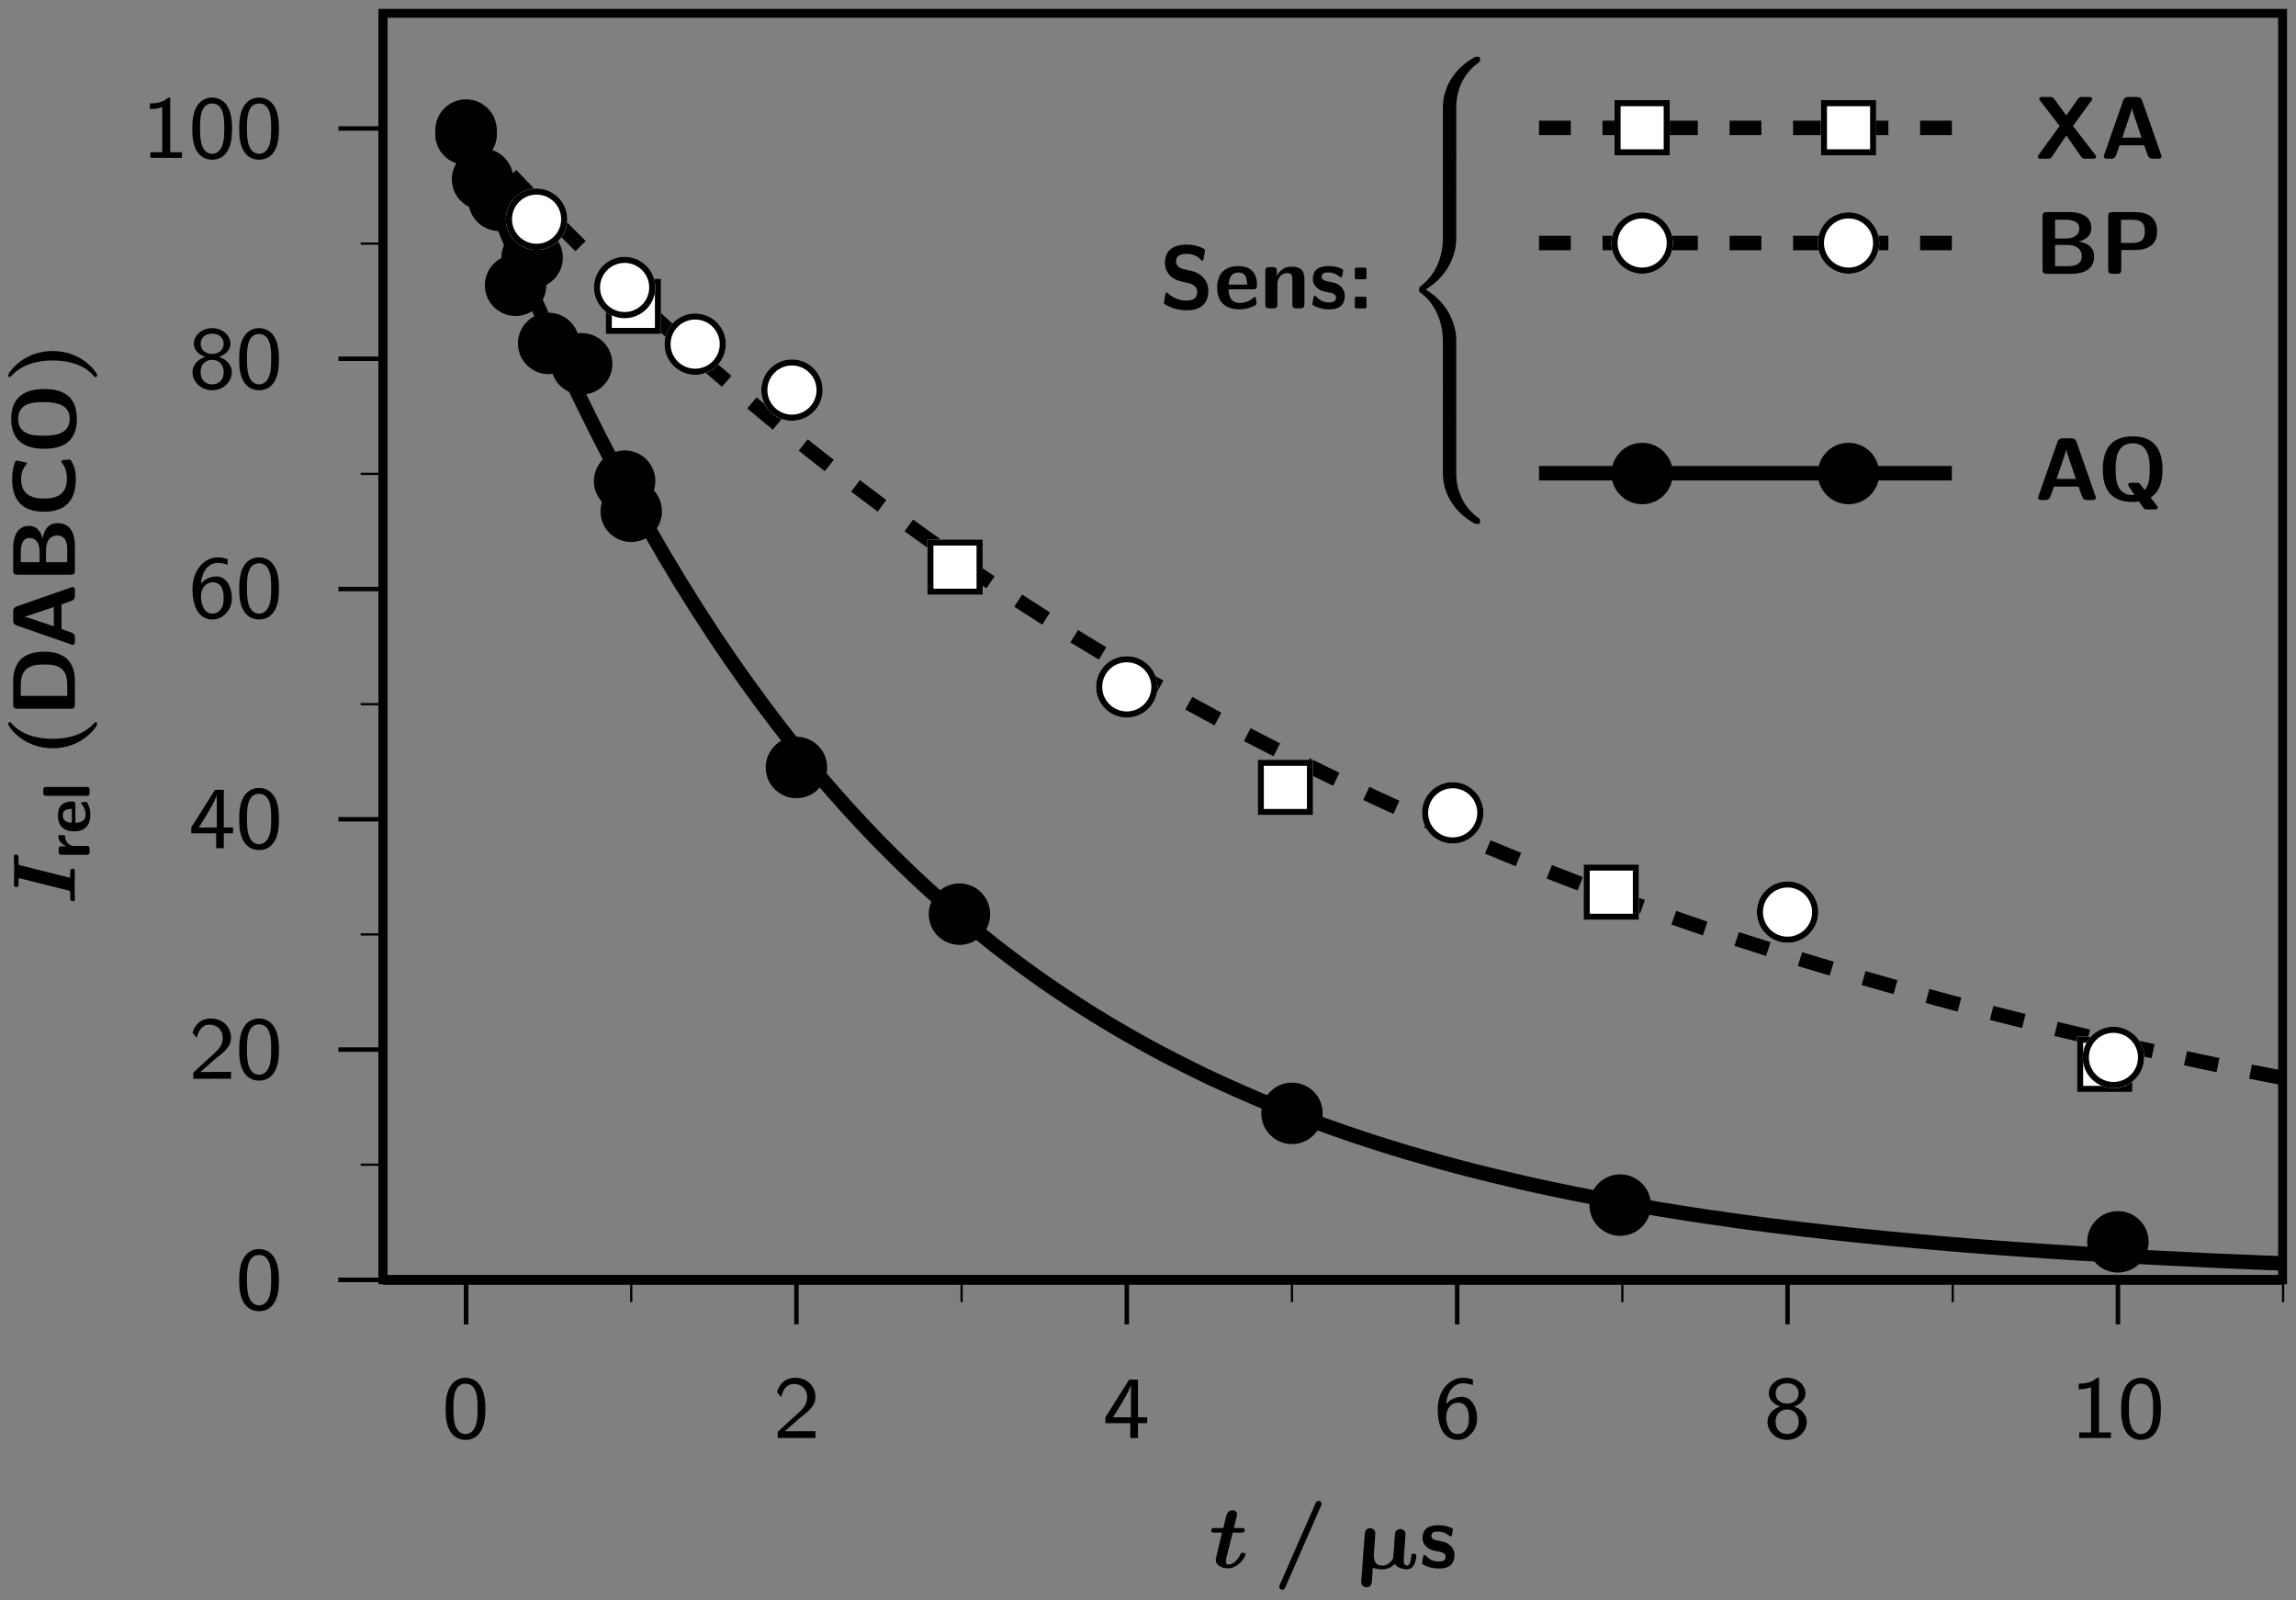 <?xml version="1.0" encoding="UTF-8"?>
<!DOCTYPE svg PUBLIC '-//W3C//DTD SVG 1.0//EN'
          'http://www.w3.org/TR/2001/REC-SVG-20010904/DTD/svg10.dtd'>
<svg stroke-dasharray="none" shape-rendering="auto" xmlns="http://www.w3.org/2000/svg" font-family="'Dialog'" text-rendering="auto" width="762" fill-opacity="1" color-interpolation="auto" color-rendering="auto" preserveAspectRatio="xMidYMid meet" font-size="12px" viewBox="0 0 762 531" fill="black" xmlns:xlink="http://www.w3.org/1999/xlink" stroke="black" image-rendering="auto" stroke-miterlimit="10" stroke-linecap="square" stroke-linejoin="miter" font-style="normal" stroke-width="1" height="531" stroke-dashoffset="0" font-weight="normal" stroke-opacity="1"
><rect x="0" y="0" width="762" height="531" fill="#808080" stroke="none"/><!--Generated by the Batik Graphics2D SVG Generator--><defs id="genericDefs"
  /><g
  ><defs id="defs1"
    ><clipPath clipPathUnits="userSpaceOnUse" id="clipPath1"
      ><path d="M-1 -1 L284.464 -1 L284.464 197.777 L-1 197.777 L-1 -1 Z"
      /></clipPath
      ><clipPath clipPathUnits="userSpaceOnUse" id="clipPath2"
      ><path d="M133.446 259.677 L133.446 401.284 L337.436 401.284 L337.436 259.677 Z"
      /></clipPath
      ><clipPath clipPathUnits="userSpaceOnUse" id="clipPath3"
      ><path d="M166.972 260.076 L166.972 373.451 L337.037 373.451 L337.037 260.076 Z"
      /></clipPath
    ></defs
    ><g transform="scale(2.667,2.667) translate(1,1) matrix(1.39,0,0,1.39,-185.437,-360.847)"
    ><path d="M182.396 288.226 L183.871 291.433 L185.345 294.526 L186.82 297.496 L188.294 300.353 L189.768 303.105 L191.241 305.744 L192.715 308.292 L194.188 310.746 L195.661 313.096 L197.134 315.364 L198.605 317.539 L200.078 319.633 L201.55 321.653 L203.021 323.591 L204.493 325.458 L205.964 327.252 L207.435 328.975 L208.905 330.635 L210.376 332.233 L211.846 333.771 L213.316 335.246 L214.785 336.669 L216.255 338.032 L217.725 339.353 L219.194 340.613 L220.664 341.832 L222.133 343.01 L223.603 344.136 L225.072 345.221 L226.541 346.266 L228.01 347.269 L229.479 348.232 L230.948 349.164 L232.417 350.054 L233.887 350.915 L235.358 351.745 L236.826 352.543 L238.294 353.3 L239.767 354.04 L241.236 354.756 L242.706 355.432 L244.177 356.088 L245.646 356.724 L247.117 357.328 L248.589 357.913 L250.06 358.477 L251.532 359.021 L253.002 359.543 L254.473 360.045 L255.944 360.527 L257.42 360.99 L257.416 360.989 L258.889 361.44 L260.362 361.861 L261.837 362.283 L263.307 362.683 L264.782 363.063 L264.777 363.062 L266.253 363.432 L267.728 363.781 L269.203 364.131 L270.672 364.459 L272.146 364.767 L273.621 365.075 L275.096 365.363 L276.571 365.651 L278.045 365.918 L278.041 365.917 L279.52 366.175 L280.995 366.432 L282.469 366.668 L283.947 366.906 L283.943 366.905 L285.417 367.131 L286.895 367.337 L288.371 367.553 L289.846 367.748 L291.32 367.943 L292.797 368.118 L294.273 368.304 L295.748 368.468 L297.227 368.633 L298.702 368.797 L300.177 368.941 L301.654 369.096 L303.129 369.229 L304.607 369.363 L306.086 369.497 L306.082 369.497 L307.56 369.62 L309.039 369.744 L309.034 369.744 L310.514 369.857 L311.992 369.97 L311.988 369.97 L313.467 370.073 L314.945 370.176 L316.424 370.279 L316.42 370.279 L317.898 370.372 L319.377 370.465 L320.856 370.557 L320.853 370.557 L322.331 370.64 L323.809 370.722 L325.288 370.805 L325.283 370.804 L326.763 370.876 L328.241 370.949 L329.721 371.021 L331.199 371.093 L331.195 371.093 L332.673 371.154 L334.152 371.216 L335.631 371.278 L335.627 371.278 L337.105 371.329 L337.061 372.624 L335.579 372.572 L334.098 372.51 L332.619 372.449 L331.139 372.387 L329.657 372.314 L328.179 372.242 L326.699 372.17 L325.218 372.098 L323.737 372.015 L322.259 371.933 L320.777 371.85 L319.297 371.757 L317.817 371.665 L316.336 371.572 L314.854 371.468 L313.377 371.365 L311.896 371.262 L310.414 371.148 L308.933 371.035 L307.452 370.911 L305.972 370.787 L304.49 370.653 L303.012 370.519 L301.528 370.385 L300.045 370.229 L300.049 370.23 L298.566 370.085 L297.083 369.92 L295.604 369.755 L294.12 369.589 L292.637 369.403 L292.642 369.404 L291.158 369.229 L289.676 369.032 L288.193 368.835 L286.709 368.619 L286.713 368.619 L285.23 368.412 L283.745 368.185 L282.264 367.947 L280.781 367.709 L279.298 367.451 L277.817 367.193 L276.331 366.924 L274.848 366.634 L273.364 366.345 L271.881 366.035 L270.399 365.725 L268.912 365.393 L267.429 365.042 L265.945 364.69 L264.461 364.318 L262.975 363.935 L261.489 363.53 L260.006 363.106 L258.521 362.682 L257.033 362.227 L255.549 361.761 L254.063 361.274 L252.576 360.766 L251.091 360.238 L249.604 359.689 L248.118 359.119 L246.631 358.529 L245.143 357.917 L243.657 357.274 L242.17 356.611 L240.682 355.927 L239.193 355.201 L237.707 354.455 L236.22 353.688 L234.73 352.877 L233.243 352.039 L231.754 351.167 L230.266 350.264 L228.777 349.32 L227.289 348.345 L225.8 347.329 L224.312 346.27 L222.823 345.17 L221.334 344.029 L219.846 342.836 L218.359 341.603 L216.87 340.326 L215.382 338.989 L213.894 337.609 L212.407 336.168 L210.919 334.675 L209.431 333.12 L207.944 331.503 L206.457 329.824 L204.971 328.083 L203.483 326.27 L201.997 324.384 L200.511 322.426 L199.025 320.387 L197.54 318.275 L196.054 316.08 L194.569 313.792 L193.084 311.423 L191.599 308.949 L190.116 306.385 L188.632 303.727 L187.147 300.955 L185.665 298.08 L184.181 295.094 L182.698 291.981 L181.215 288.758 L179.733 285.399 L178.25 281.917 L176.768 278.292 L175.286 274.521 L173.806 270.611 L175.017 270.152 L176.495 274.056 L177.97 277.81 L179.446 281.418 L180.921 284.884 Z" stroke="none" clip-path="url(#clipPath3)"
    /></g
    ><g transform="scale(2.667,2.667) translate(1,1) matrix(1.39,0,0,1.39,-185.437,-360.847)"
    ><path d="M334.291 354.178 L335.729 354.458 L337.208 354.747 L336.96 356.018 L335.481 355.729 L334.044 355.449 L334.291 354.178 ZM328.485 352.976 L329.826 353.266 L329.821 353.265 L331.3 353.575 L331.295 353.574 L331.382 353.592 L331.126 354.862 L331.039 354.844 L331.036 354.844 L329.553 354.533 L328.211 354.243 L328.485 352.976 ZM322.689 351.707 L323.914 351.989 L325.392 352.308 L325.585 352.351 L325.304 353.615 L325.112 353.572 L325.116 353.573 L323.633 353.253 L322.401 352.969 L322.689 351.707 ZM316.906 350.359 L318.007 350.62 L319.486 350.97 L319.798 351.044 L319.499 352.304 L319.187 352.23 L317.708 351.88 L316.607 351.619 L316.906 350.359 ZM311.148 348.93 L312.1 349.169 L313.579 349.54 L314.028 349.653 L313.714 350.909 L313.264 350.796 L311.785 350.425 L310.833 350.186 L311.148 348.93 ZM305.416 347.413 L306.198 347.625 L307.672 348.026 L308.277 348.182 L307.953 349.436 L307.34 349.278 L305.859 348.875 L305.077 348.662 L305.416 347.413 ZM299.703 345.811 L300.29 345.979 L301.769 346.402 L301.765 346.401 L302.557 346.622 L302.209 347.87 L301.415 347.649 L299.934 347.226 L299.347 347.058 L299.703 345.811 ZM294.025 344.117 L294.387 344.23 L295.862 344.672 L296.862 344.972 L296.49 346.212 L295.49 345.913 L294.007 345.469 L293.637 345.353 L294.025 344.117 ZM288.369 342.32 L288.483 342.357 L288.479 342.356 L289.958 342.83 L291.194 343.226 L290.798 344.459 L289.562 344.063 L288.081 343.588 L287.965 343.55 L288.369 342.32 ZM282.751 340.422 L284.058 340.877 L284.054 340.876 L285.533 341.381 L285.529 341.38 L285.552 341.388 L285.141 342.617 L285.118 342.609 L285.116 342.608 L283.635 342.102 L282.325 341.646 L282.751 340.422 ZM277.168 338.425 L278.154 338.79 L278.15 338.789 L279.629 339.325 L279.625 339.324 L279.951 339.44 L279.517 340.661 L279.188 340.544 L277.705 340.006 L276.717 339.641 L277.168 338.425 ZM271.628 336.32 L272.249 336.567 L273.725 337.133 L274.392 337.389 L273.929 338.598 L273.262 338.342 L271.78 337.774 L271.151 337.524 L271.628 336.32 ZM266.129 334.1 L266.348 334.192 L266.345 334.191 L267.824 334.799 L267.821 334.798 L268.872 335.223 L268.387 336.424 L267.333 335.998 L265.852 335.389 L265.63 335.296 L266.129 334.1 ZM260.675 331.772 L261.921 332.319 L263.395 332.946 L263.395 332.946 L262.889 334.138 L262.888 334.138 L261.406 333.507 L260.154 332.958 L260.675 331.772 ZM255.278 329.321 L256.021 329.668 L256.018 329.667 L257.497 330.347 L257.494 330.346 L257.971 330.562 L257.436 331.742 L256.958 331.525 L255.475 330.843 L254.731 330.496 L255.278 329.321 ZM249.934 326.758 L250.12 326.85 L250.117 326.849 L251.596 327.57 L251.593 327.569 L252.601 328.054 L252.039 329.221 L251.028 328.735 L249.548 328.012 L249.36 327.919 L249.934 326.758 ZM244.647 324.069 L245.691 324.608 L247.17 325.371 L247.167 325.369 L247.284 325.429 L246.697 326.583 L246.577 326.522 L245.097 325.759 L244.053 325.22 L244.647 324.069 ZM239.434 321.263 L239.792 321.463 L241.268 322.265 L242.036 322.682 L241.417 323.82 L240.649 323.403 L239.167 322.598 L238.803 322.395 L239.434 321.263 ZM234.282 318.329 L235.368 318.964 L236.844 319.808 L236.841 319.807 L236.846 319.81 L236.209 320.937 L236.204 320.934 L236.203 320.934 L234.72 320.086 L233.628 319.447 L234.282 318.329 ZM229.204 315.283 L229.468 315.449 L230.943 316.343 L230.94 316.341 L231.733 316.817 L231.067 317.928 L230.271 317.451 L228.788 316.552 L228.515 316.381 L229.204 315.283 ZM224.195 312.104 L225.044 312.654 L226.52 313.6 L226.515 313.597 L226.687 313.705 L225.999 314.802 L225.825 314.693 L224.343 313.743 L223.492 313.191 L224.195 312.104 ZM219.273 308.804 L220.621 309.725 L220.619 309.723 L221.728 310.473 L221.003 311.546 L219.891 310.795 L218.543 309.875 L219.273 308.804 ZM214.43 305.392 L214.72 305.602 L216.197 306.662 L216.192 306.658 L216.84 307.115 L216.094 308.174 L215.443 307.716 L213.959 306.651 L213.67 306.441 L214.43 305.392 ZM209.671 301.859 L210.295 302.333 L210.293 302.331 L211.772 303.444 L211.767 303.441 L212.038 303.641 L211.268 304.683 L210.995 304.481 L209.515 303.367 L208.889 302.891 L209.671 301.859 ZM205 298.209 L205.87 298.899 L205.868 298.898 L207.33 300.049 L206.529 301.067 L205.065 299.914 L204.196 299.223 L205 298.209 ZM200.423 294.45 L201.444 295.311 L202.7 296.345 L201.877 297.345 L200.615 296.306 L199.587 295.44 L200.423 294.45 ZM195.936 290.579 L197.02 291.539 L198.166 292.53 L197.319 293.51 L196.168 292.515 L195.077 291.549 L195.936 290.579 ZM191.535 286.605 L192.596 287.582 L192.592 287.579 L193.725 288.605 L192.856 289.565 L191.721 288.538 L190.658 287.559 L191.535 286.605 ZM187.233 282.527 L188.17 283.428 L189.377 284.58 L188.483 285.517 L187.274 284.363 L186.336 283.46 L187.233 282.527 ZM183.026 278.354 L183.744 279.08 L185.119 280.459 L184.202 281.374 L182.824 279.991 L182.106 279.265 L183.026 278.354 ZM178.912 274.09 L179.32 274.526 L179.316 274.521 L180.795 276.067 L180.792 276.064 L180.956 276.232 L180.026 277.133 L179.861 276.963 L178.379 275.414 L177.968 274.976 L178.912 274.09 ZM174.891 269.73 L176.37 271.359 L176.366 271.354 L176.89 271.92 L175.94 272.8 L175.414 272.232 L173.933 270.601 L174.891 269.73 Z" stroke="none" clip-path="url(#clipPath3)"
    /></g
    ><g transform="scale(2.667,2.667) translate(1,1) matrix(1.39,0,0,1.39,-185.437,-360.847)"
    ><path d="M177.161 270.876 C177.161 269.357 175.93 268.126 174.411 268.126 C172.892 268.126 171.661 269.357 171.661 270.876 C171.661 272.395 172.892 273.626 174.411 273.626 C175.93 273.626 177.161 272.395 177.161 270.876" stroke="none" clip-path="url(#clipPath3)"
    /></g
    ><g transform="scale(2.667,2.667) translate(1,1) matrix(1.39,0,0,1.39,-185.437,-360.847)"
    ><path d="M177.161 270.876 C177.161 269.357 175.93 268.126 174.411 268.126 C172.892 268.126 171.661 269.357 171.661 270.876 C171.661 272.395 172.892 273.626 174.411 273.626 C175.93 273.626 177.161 272.395 177.161 270.876" stroke="none" clip-path="url(#clipPath3)"
    /></g
    ><g transform="scale(2.667,2.667) translate(1,1) matrix(1.39,0,0,1.39,-185.437,-360.847)"
    ><path d="M177.161 270.526 C177.161 269.007 175.93 267.776 174.411 267.776 C172.892 267.776 171.661 269.007 171.661 270.526 C171.661 272.045 172.892 273.276 174.411 273.276 C175.93 273.276 177.161 272.045 177.161 270.526" stroke="none" clip-path="url(#clipPath3)"
    /></g
    ><g transform="scale(2.667,2.667) translate(1,1) matrix(1.39,0,0,1.39,-185.437,-360.847)"
    ><path d="M178.64 274.927 C178.64 273.408 177.409 272.177 175.89 272.177 C174.371 272.177 173.14 273.408 173.14 274.927 C173.14 276.446 174.371 277.677 175.89 277.677 C177.409 277.677 178.64 276.446 178.64 274.927" stroke="none" clip-path="url(#clipPath3)"
    /></g
    ><g transform="scale(2.667,2.667) translate(1,1) matrix(1.39,0,0,1.39,-185.437,-360.847)"
    ><path d="M180.119 276.813 C180.119 275.294 178.888 274.063 177.369 274.063 C175.85 274.063 174.619 275.294 174.619 276.813 C174.619 278.332 175.85 279.563 177.369 279.563 C178.888 279.563 180.119 278.332 180.119 276.813" stroke="none" clip-path="url(#clipPath3)"
    /></g
    ><g transform="scale(2.667,2.667) translate(1,1) matrix(1.39,0,0,1.39,-185.437,-360.847)"
    ><path d="M181.598 284.419 C181.598 282.9 180.367 281.669 178.848 281.669 C177.329 281.669 176.098 282.9 176.098 284.419 C176.098 285.938 177.329 287.169 178.848 287.169 C180.367 287.169 181.598 285.938 181.598 284.419" stroke="none" clip-path="url(#clipPath3)"
    /></g
    ><g transform="scale(2.667,2.667) translate(1,1) matrix(1.39,0,0,1.39,-185.437,-360.847)"
    ><path d="M183.077 281.946 C183.077 280.427 181.846 279.196 180.327 279.196 C178.808 279.196 177.577 280.427 177.577 281.946 C177.577 283.465 178.808 284.696 180.327 284.696 C181.846 284.696 183.077 283.465 183.077 281.946" stroke="none" clip-path="url(#clipPath3)"
    /></g
    ><g transform="scale(2.667,2.667) translate(1,1) matrix(1.39,0,0,1.39,-185.437,-360.847)"
    ><path d="M184.556 289.625 C184.556 288.106 183.325 286.875 181.806 286.875 C180.287 286.875 179.056 288.106 179.056 289.625 C179.056 291.144 180.287 292.375 181.806 292.375 C183.325 292.375 184.556 291.144 184.556 289.625" stroke="none" clip-path="url(#clipPath3)"
    /></g
    ><g transform="scale(2.667,2.667) translate(1,1) matrix(1.39,0,0,1.39,-185.437,-360.847)"
    ><path d="M187.513 291.449 C187.513 289.93 186.282 288.699 184.763 288.699 C183.244 288.699 182.013 289.93 182.013 291.449 C182.013 292.968 183.244 294.199 184.763 294.199 C186.282 294.199 187.513 292.968 187.513 291.449" stroke="none" clip-path="url(#clipPath3)"
    /></g
    ><g transform="scale(2.667,2.667) translate(1,1) matrix(1.39,0,0,1.39,-185.437,-360.847)"
    ><path d="M191.358 301.952 C191.358 300.433 190.127 299.202 188.608 299.202 C187.089 299.202 185.858 300.433 185.858 301.952 C185.858 303.471 187.089 304.702 188.608 304.702 C190.127 304.701 191.358 303.47 191.358 301.952" stroke="none" clip-path="url(#clipPath3)"
    /></g
    ><g transform="scale(2.667,2.667) translate(1,1) matrix(1.39,0,0,1.39,-185.437,-360.847)"
    ><path d="M191.95 304.652 C191.95 303.133 190.719 301.902 189.2 301.902 C187.681 301.902 186.45 303.133 186.45 304.652 C186.45 306.171 187.681 307.402 189.2 307.402 C190.719 307.402 191.95 306.17 191.95 304.652" stroke="none" clip-path="url(#clipPath3)"
    /></g
    ><g transform="scale(2.667,2.667) translate(1,1) matrix(1.39,0,0,1.39,-185.437,-360.847)"
    ><path d="M206.738 327.585 C206.738 326.066 205.507 324.835 203.988 324.835 C202.469 324.835 201.238 326.066 201.238 327.585 C201.238 329.104 202.469 330.335 203.988 330.335 C205.507 330.335 206.738 329.104 206.738 327.585" stroke="none" clip-path="url(#clipPath3)"
    /></g
    ><g transform="scale(2.667,2.667) translate(1,1) matrix(1.39,0,0,1.39,-185.437,-360.847)"
    ><path d="M221.334 340.716 C221.334 339.197 220.103 337.966 218.584 337.966 C217.065 337.966 215.834 339.197 215.834 340.716 C215.834 342.235 217.065 343.466 218.584 343.466 C220.103 343.466 221.334 342.234 221.334 340.716" stroke="none" clip-path="url(#clipPath3)"
    /></g
    ><g transform="scale(2.667,2.667) translate(1,1) matrix(1.39,0,0,1.39,-185.437,-360.847)"
    ><path d="M251.103 358.546 C251.103 357.027 249.872 355.796 248.353 355.796 C246.834 355.796 245.603 357.027 245.603 358.546 C245.603 360.065 246.834 361.296 248.353 361.296 C249.872 361.296 251.103 360.065 251.103 358.546" stroke="none" clip-path="url(#clipPath3)"
    /></g
    ><g transform="scale(2.667,2.667) translate(1,1) matrix(1.39,0,0,1.39,-185.437,-360.847)"
    ><path d="M280.487 366.761 C280.487 365.242 279.256 364.011 277.737 364.011 C276.218 364.011 274.987 365.242 274.987 366.761 C274.987 368.28 276.218 369.511 277.737 369.511 C279.256 369.511 280.487 368.28 280.487 366.761" stroke="none" clip-path="url(#clipPath3)"
    /></g
    ><g transform="scale(2.667,2.667) translate(1,1) matrix(1.39,0,0,1.39,-185.437,-360.847)"
    ><path d="M325.045 370.049 C325.045 368.53 323.814 367.299 322.295 367.299 C320.776 367.299 319.545 368.53 319.545 370.049 C319.545 371.568 320.776 372.799 322.295 372.799 C323.814 372.799 325.045 371.567 325.045 370.049" stroke="none" clip-path="url(#clipPath3)"
    /></g
    ><g fill="white" transform="scale(2.667,2.667) translate(1,1) matrix(1.39,0,0,1.39,-185.437,-360.847)" stroke="white"
    ><rect x="186.917" width="4.949" height="4.949" y="283.832" clip-path="url(#clipPath3)" stroke="none"
    /></g
    ><g transform="scale(2.667,2.667) translate(1,1) matrix(1.39,0,0,1.39,-185.437,-360.847)"
    ><path d="M187.462 284.376 L191.322 284.376 L191.322 288.236 L187.462 288.236 M186.917 283.832 L191.866 283.832 L191.866 288.781 L186.917 288.781 L186.917 283.832 Z" fill-rule="evenodd" clip-path="url(#clipPath3)" stroke="none"
    /></g
    ><g fill="white" transform="scale(2.667,2.667) translate(1,1) matrix(1.39,0,0,1.39,-185.437,-360.847)" stroke="white"
    ><rect x="215.71" width="4.95" height="4.95" y="307.176" clip-path="url(#clipPath3)" stroke="none"
    /></g
    ><g transform="scale(2.667,2.667) translate(1,1) matrix(1.39,0,0,1.39,-185.437,-360.847)"
    ><path d="M216.254 307.721 L220.115 307.721 L220.115 311.582 L216.254 311.582 M215.71 307.176 L220.66 307.176 L220.66 312.126 L215.71 312.126 L215.71 307.176 Z" fill-rule="evenodd" clip-path="url(#clipPath3)" stroke="none"
    /></g
    ><g fill="white" transform="scale(2.667,2.667) translate(1,1) matrix(1.39,0,0,1.39,-185.437,-360.847)" stroke="white"
    ><rect x="245.287" width="4.95" height="4.95" y="326.894" clip-path="url(#clipPath3)" stroke="none"
    /></g
    ><g transform="scale(2.667,2.667) translate(1,1) matrix(1.39,0,0,1.39,-185.437,-360.847)"
    ><path d="M245.832 327.438 L249.693 327.438 L249.693 331.299 L245.832 331.299 M245.287 326.894 L250.237 326.894 L250.237 331.844 L245.287 331.844 L245.287 326.894 Z" fill-rule="evenodd" clip-path="url(#clipPath3)" stroke="none"
    /></g
    ><g fill="white" transform="scale(2.667,2.667) translate(1,1) matrix(1.39,0,0,1.39,-185.437,-360.847)" stroke="white"
    ><rect x="274.464" width="4.949" height="4.95" y="336.272" clip-path="url(#clipPath3)" stroke="none"
    /></g
    ><g transform="scale(2.667,2.667) translate(1,1) matrix(1.39,0,0,1.39,-185.437,-360.847)"
    ><path d="M275.009 336.817 L278.869 336.817 L278.869 340.678 L275.009 340.678 M274.464 336.272 L279.413 336.272 L279.413 341.222 L274.464 341.222 L274.464 336.272 Z" fill-rule="evenodd" clip-path="url(#clipPath3)" stroke="none"
    /></g
    ><g fill="white" transform="scale(2.667,2.667) translate(1,1) matrix(1.39,0,0,1.39,-185.437,-360.847)" stroke="white"
    ><rect x="318.638" width="4.949" height="4.949" y="351.682" clip-path="url(#clipPath3)" stroke="none"
    /></g
    ><g transform="scale(2.667,2.667) translate(1,1) matrix(1.39,0,0,1.39,-185.437,-360.847)"
    ><path d="M319.182 352.226 L323.042 352.226 L323.042 356.086 L319.182 356.086 M318.638 351.682 L323.587 351.682 L323.587 356.631 L318.638 356.631 L318.638 351.682 Z" fill-rule="evenodd" clip-path="url(#clipPath3)" stroke="none"
    /></g
    ><g fill="white" transform="scale(2.667,2.667) translate(1,1) matrix(1.39,0,0,1.39,-185.437,-360.847)" stroke="white"
    ><path d="M183.476 278.503 C183.476 276.984 182.245 275.753 180.726 275.753 C179.207 275.753 177.976 276.984 177.976 278.503 C177.976 280.022 179.207 281.253 180.726 281.253 C182.245 281.253 183.476 280.022 183.476 278.503" stroke="none" clip-path="url(#clipPath3)"
    /></g
    ><g transform="scale(2.667,2.667) translate(1,1) matrix(1.39,0,0,1.39,-185.437,-360.847)"
    ><path d="M183.476 278.503 L182.926 278.503 C182.926 277.288 181.941 276.303 180.726 276.303 C179.511 276.303 178.526 277.288 178.526 278.503 C178.526 279.718 179.511 280.703 180.726 280.703 C181.941 280.703 182.926 279.719 182.926 278.503 M183.476 278.503 C183.476 276.984 182.245 275.753 180.726 275.753 C179.207 275.753 177.976 276.984 177.976 278.503 C177.976 280.022 179.207 281.253 180.726 281.253 C182.245 281.253 183.476 280.022 183.476 278.503 Z" fill-rule="evenodd" clip-path="url(#clipPath3)" stroke="none"
    /></g
    ><g fill="white" transform="scale(2.667,2.667) translate(1,1) matrix(1.39,0,0,1.39,-185.437,-360.847)" stroke="white"
    ><path d="M191.358 284.616 C191.358 283.097 190.127 281.866 188.608 281.866 C187.089 281.866 185.858 283.097 185.858 284.616 C185.858 286.135 187.089 287.366 188.608 287.366 C190.127 287.366 191.358 286.134 191.358 284.616" stroke="none" clip-path="url(#clipPath3)"
    /></g
    ><g transform="scale(2.667,2.667) translate(1,1) matrix(1.39,0,0,1.39,-185.437,-360.847)"
    ><path d="M191.358 284.616 L190.808 284.616 C190.808 283.401 189.823 282.416 188.608 282.416 C187.393 282.416 186.408 283.401 186.408 284.616 C186.408 285.831 187.393 286.816 188.608 286.816 C189.823 286.816 190.808 285.831 190.808 284.616 M191.358 284.616 C191.358 283.097 190.127 281.866 188.608 281.866 C187.089 281.866 185.858 283.097 185.858 284.616 C185.858 286.135 187.089 287.366 188.608 287.366 C190.127 287.366 191.358 286.134 191.358 284.616 Z" fill-rule="evenodd" clip-path="url(#clipPath3)" stroke="none"
    /></g
    ><g fill="white" transform="scale(2.667,2.667) translate(1,1) matrix(1.39,0,0,1.39,-185.437,-360.847)" stroke="white"
    ><path d="M197.673 289.687 C197.673 288.168 196.442 286.937 194.923 286.937 C193.404 286.937 192.173 288.168 192.173 289.687 C192.173 291.206 193.404 292.437 194.923 292.437 C196.442 292.437 197.673 291.205 197.673 289.687" stroke="none" clip-path="url(#clipPath3)"
    /></g
    ><g transform="scale(2.667,2.667) translate(1,1) matrix(1.39,0,0,1.39,-185.437,-360.847)"
    ><path d="M197.673 289.687 L197.123 289.687 C197.123 288.472 196.138 287.487 194.923 287.487 C193.708 287.487 192.723 288.472 192.723 289.687 C192.723 290.902 193.708 291.887 194.923 291.887 C196.138 291.887 197.123 290.902 197.123 289.687 M197.673 289.687 C197.673 288.168 196.442 286.937 194.923 286.937 C193.404 286.937 192.173 288.168 192.173 289.687 C192.173 291.206 193.404 292.437 194.923 292.437 C196.442 292.437 197.673 291.205 197.673 289.687 Z" fill-rule="evenodd" clip-path="url(#clipPath3)" stroke="none"
    /></g
    ><g fill="white" transform="scale(2.667,2.667) translate(1,1) matrix(1.39,0,0,1.39,-185.437,-360.847)" stroke="white"
    ><path d="M206.339 293.8 C206.339 292.281 205.108 291.05 203.589 291.05 C202.07 291.05 200.839 292.281 200.839 293.8 C200.839 295.319 202.07 296.55 203.589 296.55 C205.108 296.549 206.339 295.318 206.339 293.8" stroke="none" clip-path="url(#clipPath3)"
    /></g
    ><g transform="scale(2.667,2.667) translate(1,1) matrix(1.39,0,0,1.39,-185.437,-360.847)"
    ><path d="M206.339 293.8 L205.789 293.8 C205.789 292.585 204.804 291.6 203.589 291.6 C202.374 291.6 201.389 292.585 201.389 293.8 C201.389 295.015 202.374 296 203.589 296 C204.804 296 205.789 295.015 205.789 293.8 M206.339 293.8 C206.339 292.281 205.108 291.05 203.589 291.05 C202.07 291.05 200.839 292.281 200.839 293.8 C200.839 295.319 202.07 296.55 203.589 296.55 C205.108 296.549 206.339 295.318 206.339 293.8 Z" fill-rule="evenodd" clip-path="url(#clipPath3)" stroke="none"
    /></g
    ><g fill="white" transform="scale(2.667,2.667) translate(1,1) matrix(1.39,0,0,1.39,-185.437,-360.847)" stroke="white"
    ><path d="M236.314 320.37 C236.314 318.851 235.083 317.62 233.564 317.62 C232.045 317.62 230.814 318.851 230.814 320.37 C230.814 321.889 232.045 323.12 233.564 323.12 C235.083 323.12 236.314 321.889 236.314 320.37" stroke="none" clip-path="url(#clipPath3)"
    /></g
    ><g transform="scale(2.667,2.667) translate(1,1) matrix(1.39,0,0,1.39,-185.437,-360.847)"
    ><path d="M236.314 320.37 L235.764 320.37 C235.764 319.155 234.779 318.17 233.564 318.17 C232.349 318.17 231.364 319.155 231.364 320.37 C231.364 321.585 232.349 322.57 233.564 322.57 C234.779 322.57 235.764 321.585 235.764 320.37 M236.314 320.37 C236.314 318.851 235.083 317.62 233.564 317.62 C232.045 317.62 230.814 318.851 230.814 320.37 C230.814 321.889 232.045 323.12 233.564 323.12 C235.083 323.12 236.314 321.889 236.314 320.37 Z" fill-rule="evenodd" clip-path="url(#clipPath3)" stroke="none"
    /></g
    ><g fill="white" transform="scale(2.667,2.667) translate(1,1) matrix(1.39,0,0,1.39,-185.437,-360.847)" stroke="white"
    ><path d="M265.492 331.646 C265.492 330.127 264.261 328.896 262.742 328.896 C261.223 328.896 259.992 330.127 259.992 331.646 C259.992 333.165 261.223 334.396 262.742 334.396 C264.261 334.396 265.492 333.165 265.492 331.646" stroke="none" clip-path="url(#clipPath3)"
    /></g
    ><g transform="scale(2.667,2.667) translate(1,1) matrix(1.39,0,0,1.39,-185.437,-360.847)"
    ><path d="M265.492 331.646 L264.942 331.646 C264.942 330.431 263.957 329.446 262.742 329.446 C261.527 329.446 260.542 330.431 260.542 331.646 C260.542 332.861 261.527 333.846 262.742 333.846 C263.957 333.846 264.942 332.861 264.942 331.646 M265.492 331.646 C265.492 330.127 264.261 328.896 262.742 328.896 C261.223 328.896 259.992 330.127 259.992 331.646 C259.992 333.165 261.223 334.396 262.742 334.396 C264.261 334.396 265.492 333.165 265.492 331.646 Z" fill-rule="evenodd" clip-path="url(#clipPath3)" stroke="none"
    /></g
    ><g fill="white" transform="scale(2.667,2.667) translate(1,1) matrix(1.39,0,0,1.39,-185.437,-360.847)" stroke="white"
    ><path d="M295.468 340.53 C295.468 339.011 294.237 337.78 292.718 337.78 C291.199 337.78 289.968 339.011 289.968 340.53 C289.968 342.049 291.199 343.28 292.718 343.28 C294.237 343.28 295.468 342.049 295.468 340.53" stroke="none" clip-path="url(#clipPath3)"
    /></g
    ><g transform="scale(2.667,2.667) translate(1,1) matrix(1.39,0,0,1.39,-185.437,-360.847)"
    ><path d="M295.468 340.53 L294.918 340.53 C294.918 339.315 293.933 338.33 292.718 338.33 C291.503 338.33 290.518 339.315 290.518 340.53 C290.518 341.745 291.503 342.73 292.718 342.73 C293.933 342.73 294.918 341.745 294.918 340.53 M295.468 340.53 C295.468 339.011 294.237 337.78 292.718 337.78 C291.199 337.78 289.968 339.011 289.968 340.53 C289.968 342.049 291.199 343.28 292.718 343.28 C294.237 343.28 295.468 342.049 295.468 340.53 Z" fill-rule="evenodd" clip-path="url(#clipPath3)" stroke="none"
    /></g
    ><g fill="white" transform="scale(2.667,2.667) translate(1,1) matrix(1.39,0,0,1.39,-185.437,-360.847)" stroke="white"
    ><path d="M324.645 353.538 C324.645 352.019 323.415 350.788 321.895 350.788 C320.376 350.788 319.146 352.019 319.146 353.538 C319.146 355.057 320.376 356.288 321.895 356.288 C323.414 356.288 324.645 355.057 324.645 353.538" stroke="none" clip-path="url(#clipPath3)"
    /></g
    ><g transform="scale(2.667,2.667) translate(1,1) matrix(1.39,0,0,1.39,-185.437,-360.847)"
    ><path d="M324.645 353.538 L324.095 353.538 C324.095 352.323 323.111 351.338 321.895 351.338 C320.68 351.338 319.696 352.323 319.696 353.538 C319.696 354.753 320.68 355.738 321.895 355.738 C323.111 355.738 324.095 354.753 324.095 353.538 M324.645 353.538 C324.645 352.019 323.415 350.788 321.895 350.788 C320.376 350.788 319.146 352.019 319.146 353.538 C319.146 355.057 320.376 356.288 321.895 356.288 C323.414 356.288 324.645 355.057 324.645 353.538 Z" fill-rule="evenodd" clip-path="url(#clipPath3)" stroke="none"
    /></g
    ><g transform="scale(2.667,2.667) translate(1,1) matrix(1.39,0,0,1.39,-185.437,-360.847)"
    ><path d="M167.37 373.45 L166.972 373.45 L166.972 373.052 L166.972 373.45 L166.573 373.45 L166.573 259.677 L337.436 259.677 L337.436 373.849 L166.573 373.849 L166.573 373.45 L166.972 373.45 L166.972 373.052 L336.639 373.052 L336.639 260.474 L167.37 260.474 Z" stroke="none" clip-path="url(#clipPath2)"
    /></g
    ><g transform="scale(2.667,2.667) translate(1,1) matrix(1.39,0,0,1.39,-185.437,-360.847)"
    ><path d="M166.573 373.45 L166.573 260.076 L167.37 260.076 L167.37 373.45" stroke="none" clip-path="url(#clipPath2)"
    /></g
    ><g transform="scale(2.667,2.667) translate(1,1) matrix(1.39,0,0,1.39,-185.437,-360.847)"
    ><path d="M166.972 373.052 L337.037 373.052 L337.037 373.849 L166.972 373.849" stroke="none" clip-path="url(#clipPath2)"
    /></g
    ><g transform="scale(2.667,2.667) translate(1,1) matrix(1.39,0,0,1.39,-185.437,-360.847)"
    ><path d="M166.573 373.45 L166.573 260.076 L167.37 260.076 L167.37 373.45" stroke="none" clip-path="url(#clipPath2)"
    /></g
    ><g transform="scale(2.667,2.667) translate(1,1) matrix(1.39,0,0,1.39,-185.437,-360.847)"
    ><path d="M166.972 373.052 L337.037 373.052 L337.037 373.849 L166.972 373.849" stroke="none" clip-path="url(#clipPath2)"
    /></g
    ><g transform="scale(2.667,2.667) translate(1,1) matrix(1.39,0,0,1.39,-185.437,-360.847)"
    ><path d="M167.017 373.052 L337.083 373.052 L337.083 373.849 L167.017 373.849" stroke="none" clip-path="url(#clipPath2)"
    /></g
    ><g transform="scale(2.667,2.667) translate(1,1) matrix(1.39,0,0,1.39,-185.437,-360.847)"
    ><path d="M189.101 375.443 L189.101 373.45 L189.3 373.45 L189.3 375.443" stroke="none" clip-path="url(#clipPath2)"
    /></g
    ><g transform="scale(2.667,2.667) translate(1,1) matrix(1.39,0,0,1.39,-185.437,-360.847)"
    ><path d="M174.212 377.436 L174.212 373.45 L174.61 373.45 L174.61 377.436" stroke="none" clip-path="url(#clipPath2)"
    /></g
    ><g transform="scale(2.667,2.667) translate(1,1) matrix(1.39,0,0,1.39,-185.437,-360.847)"
    ><path d="M218.677 375.443 L218.677 373.45 L218.876 373.45 L218.876 375.443" stroke="none" clip-path="url(#clipPath2)"
    /></g
    ><g transform="scale(2.667,2.667) translate(1,1) matrix(1.39,0,0,1.39,-185.437,-360.847)"
    ><path d="M203.789 377.436 L203.789 373.45 L204.188 373.45 L204.188 377.436" stroke="none" clip-path="url(#clipPath2)"
    /></g
    ><g transform="scale(2.667,2.667) translate(1,1) matrix(1.39,0,0,1.39,-185.437,-360.847)"
    ><path d="M248.253 375.443 L248.253 373.45 L248.453 373.45 L248.453 375.443" stroke="none" clip-path="url(#clipPath2)"
    /></g
    ><g transform="scale(2.667,2.667) translate(1,1) matrix(1.39,0,0,1.39,-185.437,-360.847)"
    ><path d="M233.366 377.436 L233.366 373.45 L233.764 373.45 L233.764 377.436" stroke="none" clip-path="url(#clipPath2)"
    /></g
    ><g transform="scale(2.667,2.667) translate(1,1) matrix(1.39,0,0,1.39,-185.437,-360.847)"
    ><path d="M277.831 375.443 L277.831 373.45 L278.03 373.45 L278.03 375.443" stroke="none" clip-path="url(#clipPath2)"
    /></g
    ><g transform="scale(2.667,2.667) translate(1,1) matrix(1.39,0,0,1.39,-185.437,-360.847)"
    ><path d="M262.942 377.436 L262.942 373.45 L263.34 373.45 L263.34 377.436" stroke="none" clip-path="url(#clipPath2)"
    /></g
    ><g transform="scale(2.667,2.667) translate(1,1) matrix(1.39,0,0,1.39,-185.437,-360.847)"
    ><path d="M307.406 375.443 L307.406 373.45 L307.605 373.45 L307.605 375.443" stroke="none" clip-path="url(#clipPath2)"
    /></g
    ><g transform="scale(2.667,2.667) translate(1,1) matrix(1.39,0,0,1.39,-185.437,-360.847)"
    ><path d="M292.519 377.436 L292.519 373.45 L292.917 373.45 L292.917 377.436" stroke="none" clip-path="url(#clipPath2)"
    /></g
    ><g transform="scale(2.667,2.667) translate(1,1) matrix(1.39,0,0,1.39,-185.437,-360.847)"
    ><path d="M336.983 375.443 L336.983 373.45 L337.183 373.45 L337.183 375.443" stroke="none" clip-path="url(#clipPath2)"
    /></g
    ><g transform="scale(2.667,2.667) translate(1,1) matrix(1.39,0,0,1.39,-185.437,-360.847)"
    ><path d="M322.096 377.436 L322.096 373.45 L322.494 373.45 L322.494 377.436" stroke="none" clip-path="url(#clipPath2)"
    /></g
    ><g transform="scale(2.667,2.667) translate(1,1) matrix(1.39,0,0,1.39,-185.437,-360.847)"
    ><path d="M174.212 377.436 L174.212 373.45 L174.61 373.45 L174.61 377.436" stroke="none" clip-path="url(#clipPath2)"
    /></g
    ><g transform="scale(2.667,2.667) translate(1,1) matrix(1.39,0,0,1.39,-185.437,-360.847)"
    ><path d="M167.017 373.052 L337.083 373.052 L337.083 373.849 L167.017 373.849" stroke="none" clip-path="url(#clipPath2)"
    /></g
    ><g transform="scale(2.667,2.667) translate(1,1) matrix(1.39,0,0,1.39,-185.437,-360.847)"
    ><path d="M324.362 387.252 C324.027 387.252 323.645 387.061 323.446 386.487 C323.287 386.001 323.279 385.5 323.279 384.918 C323.279 384.185 323.279 382.743 324.362 382.743 C325.445 382.743 325.445 384.185 325.445 384.918 C325.445 385.443 325.445 386.041 325.254 386.551 C325.031 387.125 324.625 387.252 324.362 387.252 ZM326.139 385.022 C326.139 384.64 326.139 383.708 325.764 383.055 C325.358 382.338 324.744 382.219 324.363 382.219 C324.005 382.219 323.384 382.33 322.985 383.015 C322.602 383.652 322.587 384.52 322.587 385.022 C322.587 385.611 322.619 386.336 322.953 386.941 C323.304 387.586 323.893 387.777 324.363 387.777 C325.159 387.777 325.597 387.315 325.837 386.813 C326.114 386.249 326.139 385.516 326.139 385.022 ZM320.608 382.218 L320.432 382.218 C319.914 382.696 319.261 382.728 318.784 382.743 L318.784 383.245 C319.095 383.237 319.493 383.221 319.891 383.062 L319.891 387.108 L318.831 387.108 L318.831 387.609 L321.667 387.609 L321.667 387.108 L320.607 387.108 L320.607 382.218 ZM292.682 387.252 C292.132 387.252 291.646 386.902 291.646 386.153 C291.646 385.436 292.108 385.054 292.682 385.054 C293.255 385.054 293.717 385.444 293.717 386.153 C293.717 386.902 293.224 387.252 292.682 387.252 ZM292.682 384.528 C292.117 384.528 291.654 384.202 291.654 383.62 C291.654 383.11 292.012 382.712 292.682 382.712 C293.343 382.712 293.709 383.11 293.709 383.62 C293.709 384.186 293.264 384.528 292.682 384.528 ZM293.295 384.791 C293.82 384.624 294.322 384.202 294.322 383.612 C294.322 382.887 293.629 382.218 292.681 382.218 C291.733 382.218 291.04 382.887 291.04 383.612 C291.04 384.209 291.558 384.632 292.068 384.791 C291.367 385.006 290.921 385.547 290.921 386.161 C290.921 387.013 291.677 387.778 292.681 387.778 C293.684 387.778 294.441 387.013 294.441 386.161 C294.442 385.547 293.988 385.006 293.295 384.791 ZM262.158 385.858 L262.166 385.651 C262.166 385.109 262.508 384.448 263.217 384.448 C264.189 384.448 264.189 385.563 264.189 385.834 C264.189 386.137 264.189 386.471 263.974 386.806 C263.783 387.093 263.544 387.252 263.177 387.252 C262.333 387.252 262.198 386.208 262.158 385.858 ZM264.548 382.377 C264.118 382.218 263.816 382.218 263.664 382.218 C262.453 382.218 261.402 383.357 261.402 385.037 C261.402 387.196 262.374 387.777 263.178 387.777 C263.824 387.777 264.158 387.474 264.405 387.219 C264.915 386.677 264.923 386.112 264.923 385.833 C264.923 384.79 264.358 383.921 263.585 383.921 C262.805 383.921 262.382 384.327 262.151 384.558 C262.255 383.467 262.812 382.71 263.672 382.71 C263.831 382.71 264.15 382.726 264.548 382.877 L264.548 382.377 ZM232.328 385.755 C232.567 385.38 233.937 383.254 233.937 382.776 L233.937 385.755 L232.328 385.755 ZM234.565 386.28 L235.394 386.28 L235.394 385.755 L234.565 385.755 L234.565 382.385 L233.776 382.385 L231.65 385.755 L231.65 386.28 L233.88 386.28 L233.88 387.61 L234.565 387.61 L234.565 386.28 ZM204.146 386.997 C204.05 386.997 203.955 387.005 203.859 387.005 L202.951 387.005 L204.186 385.914 C204.329 385.787 204.72 385.492 204.871 385.364 C205.221 385.046 205.691 384.632 205.691 383.938 C205.691 383.038 205.022 382.218 203.883 382.218 C203.039 382.218 202.513 382.672 202.242 383.484 L202.617 383.954 C202.8 383.285 203.079 382.767 203.772 382.767 C204.441 382.767 204.951 383.237 204.951 383.954 C204.951 384.615 204.56 384.99 204.083 385.443 C203.923 385.603 203.493 385.961 203.326 386.12 C203.095 386.327 202.545 386.861 202.314 387.06 L202.314 387.609 L205.691 387.609 L205.691 386.996 L204.146 386.996 ZM174.362 387.252 C174.028 387.252 173.645 387.061 173.446 386.487 C173.287 386.001 173.279 385.5 173.279 384.918 C173.279 384.185 173.279 382.743 174.362 382.743 C175.445 382.743 175.445 384.185 175.445 384.918 C175.445 385.443 175.445 386.041 175.254 386.551 C175.031 387.125 174.625 387.252 174.362 387.252 ZM176.139 385.022 C176.139 384.64 176.139 383.708 175.764 383.055 C175.358 382.338 174.744 382.219 174.362 382.219 C174.004 382.219 173.383 382.33 172.984 383.015 C172.602 383.652 172.586 384.52 172.586 385.022 C172.586 385.611 172.618 386.336 172.953 386.941 C173.304 387.586 173.893 387.777 174.363 387.777 C175.159 387.777 175.598 387.315 175.837 386.813 C176.115 386.249 176.139 385.516 176.139 385.022 Z" stroke="none" clip-path="url(#clipPath2)"
    /></g
    ><g transform="scale(2.667,2.667) translate(1,1) matrix(1.39,0,0,1.39,-185.437,-360.847)"
    ><path d="M166.573 373.45 L166.573 260.085 L167.37 260.085 L167.37 373.45" stroke="none" clip-path="url(#clipPath2)"
    /></g
    ><g transform="scale(2.667,2.667) translate(1,1) matrix(1.39,0,0,1.39,-185.437,-360.847)"
    ><path d="M164.979 363.044 L166.972 363.044 L166.972 363.243 L164.979 363.243" stroke="none" clip-path="url(#clipPath2)"
    /></g
    ><g transform="scale(2.667,2.667) translate(1,1) matrix(1.39,0,0,1.39,-185.437,-360.847)"
    ><path d="M162.986 373.251 L166.972 373.251 L166.972 373.65 L162.986 373.65" stroke="none" clip-path="url(#clipPath2)"
    /></g
    ><g transform="scale(2.667,2.667) translate(1,1) matrix(1.39,0,0,1.39,-185.437,-360.847)"
    ><path d="M164.979 342.431 L166.972 342.431 L166.972 342.63 L164.979 342.63" stroke="none" clip-path="url(#clipPath2)"
    /></g
    ><g transform="scale(2.667,2.667) translate(1,1) matrix(1.39,0,0,1.39,-185.437,-360.847)"
    ><path d="M162.986 352.638 L166.972 352.638 L166.972 353.036 L162.986 353.036" stroke="none" clip-path="url(#clipPath2)"
    /></g
    ><g transform="scale(2.667,2.667) translate(1,1) matrix(1.39,0,0,1.39,-185.437,-360.847)"
    ><path d="M164.979 321.817 L166.972 321.817 L166.972 322.016 L164.979 322.016" stroke="none" clip-path="url(#clipPath2)"
    /></g
    ><g transform="scale(2.667,2.667) translate(1,1) matrix(1.39,0,0,1.39,-185.437,-360.847)"
    ><path d="M162.986 332.024 L166.972 332.024 L166.972 332.423 L162.986 332.423" stroke="none" clip-path="url(#clipPath2)"
    /></g
    ><g transform="scale(2.667,2.667) translate(1,1) matrix(1.39,0,0,1.39,-185.437,-360.847)"
    ><path d="M164.979 301.203 L166.972 301.203 L166.972 301.402 L164.979 301.402" stroke="none" clip-path="url(#clipPath2)"
    /></g
    ><g transform="scale(2.667,2.667) translate(1,1) matrix(1.39,0,0,1.39,-185.437,-360.847)"
    ><path d="M162.986 311.411 L166.972 311.411 L166.972 311.809 L162.986 311.809" stroke="none" clip-path="url(#clipPath2)"
    /></g
    ><g transform="scale(2.667,2.667) translate(1,1) matrix(1.39,0,0,1.39,-185.437,-360.847)"
    ><path d="M164.979 280.59 L166.972 280.59 L166.972 280.789 L164.979 280.789" stroke="none" clip-path="url(#clipPath2)"
    /></g
    ><g transform="scale(2.667,2.667) translate(1,1) matrix(1.39,0,0,1.39,-185.437,-360.847)"
    ><path d="M162.986 290.796 L166.972 290.796 L166.972 291.195 L162.986 291.195" stroke="none" clip-path="url(#clipPath2)"
    /></g
    ><g transform="scale(2.667,2.667) translate(1,1) matrix(1.39,0,0,1.39,-185.437,-360.847)"
    ><path d="M162.986 270.184 L166.972 270.184 L166.972 270.582 L162.986 270.582" stroke="none" clip-path="url(#clipPath2)"
    /></g
    ><g transform="scale(2.667,2.667) translate(1,1) matrix(1.39,0,0,1.39,-185.437,-360.847)"
    ><path d="M162.986 373.251 L166.972 373.251 L166.972 373.65 L162.986 373.65" stroke="none" clip-path="url(#clipPath2)"
    /></g
    ><g transform="scale(2.667,2.667) translate(1,1) matrix(1.39,0,0,1.39,-185.437,-360.847)"
    ><path d="M166.573 373.45 L166.573 260.085 L167.37 260.085 L167.37 373.45" stroke="none" clip-path="url(#clipPath2)"
    /></g
    ><g transform="scale(2.667,2.667) translate(1,1) matrix(1.39,0,0,1.39,-185.437,-360.847)"
    ><path d="M155.882 375.732 C155.548 375.732 155.165 375.541 154.966 374.967 C154.807 374.481 154.799 373.979 154.799 373.398 C154.799 372.665 154.799 371.224 155.882 371.224 C156.965 371.224 156.965 372.665 156.965 373.398 C156.965 373.924 156.965 374.521 156.774 375.031 C156.551 375.605 156.145 375.732 155.882 375.732 ZM157.659 373.502 C157.659 373.12 157.659 372.188 157.284 371.535 C156.878 370.818 156.264 370.699 155.882 370.699 C155.524 370.699 154.902 370.81 154.504 371.495 C154.122 372.132 154.106 373 154.106 373.502 C154.106 374.091 154.138 374.816 154.473 375.421 C154.823 376.067 155.412 376.257 155.883 376.257 C156.679 376.257 157.117 375.795 157.357 375.293 C157.635 374.729 157.659 373.996 157.659 373.502 Z" stroke="none" clip-path="url(#clipPath2)"
    /></g
    ><g transform="scale(2.667,2.667) translate(1,1) matrix(1.39,0,0,1.39,-185.437,-360.847)"
    ><path d="M155.882 355.092 C155.548 355.092 155.165 354.901 154.966 354.327 C154.807 353.841 154.799 353.339 154.799 352.758 C154.799 352.025 154.799 350.583 155.882 350.583 C156.965 350.583 156.965 352.025 156.965 352.758 C156.965 353.283 156.965 353.881 156.774 354.391 C156.551 354.965 156.145 355.092 155.882 355.092 ZM157.659 352.862 C157.659 352.48 157.659 351.548 157.284 350.895 C156.878 350.178 156.264 350.059 155.882 350.059 C155.524 350.059 154.902 350.17 154.504 350.855 C154.122 351.492 154.106 352.36 154.106 352.862 C154.106 353.451 154.138 354.176 154.473 354.781 C154.823 355.426 155.412 355.617 155.883 355.617 C156.679 355.617 157.117 355.155 157.357 354.653 C157.635 354.089 157.659 353.356 157.659 352.862 ZM151.826 354.837 C151.73 354.837 151.635 354.845 151.539 354.845 L150.631 354.845 L151.865 353.754 C152.009 353.627 152.399 353.332 152.55 353.204 C152.901 352.886 153.371 352.471 153.371 351.778 C153.371 350.878 152.702 350.058 151.563 350.058 C150.718 350.058 150.193 350.512 149.922 351.324 L150.297 351.794 C150.48 351.125 150.759 350.607 151.452 350.607 C152.121 350.607 152.631 351.077 152.631 351.794 C152.631 352.455 152.241 352.829 151.763 353.283 C151.604 353.443 151.174 353.801 151.007 353.96 C150.776 354.167 150.226 354.701 149.995 354.9 L149.995 355.449 L153.372 355.449 L153.372 354.836 L151.826 354.836 Z" stroke="none" clip-path="url(#clipPath2)"
    /></g
    ><g transform="scale(2.667,2.667) translate(1,1) matrix(1.39,0,0,1.39,-185.437,-360.847)"
    ><path d="M155.882 334.452 C155.548 334.452 155.165 334.261 154.966 333.687 C154.807 333.201 154.799 332.699 154.799 332.118 C154.799 331.385 154.799 329.943 155.882 329.943 C156.965 329.943 156.965 331.385 156.965 332.118 C156.965 332.643 156.965 333.241 156.774 333.751 C156.551 334.325 156.145 334.452 155.882 334.452 ZM157.659 332.222 C157.659 331.84 157.659 330.908 157.284 330.254 C156.878 329.537 156.264 329.418 155.882 329.418 C155.524 329.418 154.902 329.529 154.504 330.214 C154.122 330.851 154.106 331.719 154.106 332.221 C154.106 332.81 154.138 333.535 154.473 334.14 C154.823 334.785 155.412 334.976 155.883 334.976 C156.679 334.976 157.117 334.514 157.357 334.012 C157.635 333.449 157.659 332.716 157.659 332.222 ZM150.487 332.955 C150.726 332.581 152.096 330.454 152.096 329.976 L152.096 332.955 L150.487 332.955 ZM152.726 333.48 L153.555 333.48 L153.555 332.954 L152.726 332.954 L152.726 329.585 L151.937 329.585 L149.811 332.954 L149.811 333.48 L152.041 333.48 L152.041 334.81 L152.726 334.81 L152.726 333.48 Z" stroke="none" clip-path="url(#clipPath2)"
    /></g
    ><g transform="scale(2.667,2.667) translate(1,1) matrix(1.39,0,0,1.39,-185.437,-360.847)"
    ><path d="M155.882 313.813 C155.548 313.813 155.165 313.622 154.966 313.048 C154.807 312.562 154.799 312.06 154.799 311.479 C154.799 310.747 154.799 309.305 155.882 309.305 C156.965 309.305 156.965 310.747 156.965 311.479 C156.965 312.005 156.965 312.602 156.774 313.112 C156.551 313.685 156.145 313.813 155.882 313.813 ZM157.659 311.582 C157.659 311.2 157.659 310.268 157.284 309.615 C156.878 308.898 156.264 308.779 155.882 308.779 C155.524 308.779 154.902 308.891 154.504 309.576 C154.122 310.213 154.106 311.081 154.106 311.583 C154.106 312.172 154.138 312.897 154.473 313.503 C154.823 314.148 155.412 314.339 155.883 314.339 C156.679 314.339 157.117 313.877 157.357 313.376 C157.635 312.809 157.659 312.076 157.659 311.582 ZM150.679 312.418 L150.687 312.211 C150.687 311.669 151.03 311.008 151.738 311.008 C152.71 311.008 152.71 312.123 152.71 312.394 C152.71 312.697 152.71 313.031 152.495 313.366 C152.304 313.653 152.065 313.812 151.699 313.812 C150.854 313.813 150.718 312.769 150.679 312.418 ZM153.068 308.938 C152.638 308.778 152.335 308.778 152.184 308.778 C150.973 308.778 149.922 309.917 149.922 311.598 C149.922 313.757 150.894 314.338 151.698 314.338 C152.343 314.338 152.677 314.036 152.925 313.781 C153.435 313.239 153.443 312.674 153.443 312.395 C153.443 311.352 152.878 310.483 152.105 310.483 C151.324 310.483 150.902 310.889 150.671 311.12 C150.775 310.029 151.332 309.272 152.192 309.272 C152.352 309.272 152.67 309.288 153.068 309.439 L153.068 308.938 Z" stroke="none" clip-path="url(#clipPath2)"
    /></g
    ><g transform="scale(2.667,2.667) translate(1,1) matrix(1.39,0,0,1.39,-185.437,-360.847)"
    ><path d="M155.882 293.292 C155.548 293.292 155.165 293.101 154.966 292.527 C154.807 292.041 154.799 291.539 154.799 290.958 C154.799 290.225 154.799 288.783 155.882 288.783 C156.965 288.783 156.965 290.225 156.965 290.958 C156.965 291.483 156.965 292.081 156.774 292.591 C156.551 293.165 156.145 293.292 155.882 293.292 ZM157.659 291.063 C157.659 290.681 157.659 289.749 157.284 289.095 C156.878 288.378 156.264 288.259 155.882 288.259 C155.524 288.259 154.902 288.37 154.504 289.055 C154.122 289.692 154.106 290.56 154.106 291.062 C154.106 291.651 154.138 292.376 154.473 292.981 C154.823 293.626 155.412 293.817 155.883 293.817 C156.679 293.817 157.117 293.355 157.357 292.853 C157.635 292.289 157.659 291.556 157.659 291.063 ZM151.682 293.292 C151.133 293.292 150.647 292.941 150.647 292.193 C150.647 291.476 151.109 291.094 151.682 291.094 C152.256 291.094 152.718 291.484 152.718 292.193 C152.718 292.942 152.224 293.292 151.682 293.292 ZM151.682 290.568 C151.117 290.568 150.655 290.241 150.655 289.66 C150.655 289.15 151.013 288.752 151.682 288.752 C152.343 288.752 152.71 289.15 152.71 289.66 C152.71 290.226 152.264 290.568 151.682 290.568 ZM152.295 290.831 C152.821 290.664 153.323 290.242 153.323 289.652 C153.323 288.927 152.63 288.258 151.682 288.258 C150.734 288.258 150.041 288.927 150.041 289.652 C150.041 290.25 150.559 290.672 151.068 290.831 C150.367 291.046 149.921 291.588 149.921 292.201 C149.921 293.054 150.678 293.818 151.681 293.818 C152.685 293.818 153.441 293.053 153.441 292.201 C153.442 291.588 152.988 291.046 152.295 290.831 Z" stroke="none" clip-path="url(#clipPath2)"
    /></g
    ><g transform="scale(2.667,2.667) translate(1,1) matrix(1.39,0,0,1.39,-185.437,-360.847)"
    ><path d="M155.882 272.652 C155.548 272.652 155.165 272.461 154.966 271.887 C154.807 271.401 154.799 270.899 154.799 270.318 C154.799 269.586 154.799 268.144 155.882 268.144 C156.965 268.144 156.965 269.586 156.965 270.318 C156.965 270.844 156.965 271.441 156.774 271.951 C156.551 272.525 156.145 272.652 155.882 272.652 ZM157.659 270.422 C157.659 270.04 157.659 269.108 157.284 268.455 C156.878 267.738 156.264 267.619 155.882 267.619 C155.524 267.619 154.903 267.731 154.504 268.416 C154.122 269.053 154.106 269.921 154.106 270.423 C154.106 271.013 154.138 271.737 154.473 272.343 C154.823 272.988 155.413 273.179 155.883 273.179 C156.679 273.179 157.117 272.717 157.357 272.216 C157.635 271.648 157.659 270.916 157.659 270.422 ZM151.682 272.652 C151.348 272.652 150.965 272.461 150.766 271.887 C150.607 271.401 150.599 270.899 150.599 270.318 C150.599 269.586 150.599 268.144 151.682 268.144 C152.765 268.144 152.765 269.586 152.765 270.318 C152.765 270.844 152.765 271.441 152.574 271.951 C152.352 272.525 151.945 272.652 151.682 272.652 ZM153.458 270.422 C153.458 270.04 153.458 269.108 153.083 268.455 C152.677 267.738 152.063 267.619 151.681 267.619 C151.323 267.619 150.702 267.731 150.303 268.416 C149.921 269.053 149.905 269.921 149.905 270.423 C149.905 271.013 149.937 271.737 150.271 272.343 C150.622 272.988 151.211 273.179 151.681 273.179 C152.478 273.179 152.916 272.717 153.155 272.216 C153.435 271.648 153.458 270.916 153.458 270.422 ZM147.928 267.618 L147.753 267.618 C147.235 268.096 146.582 268.128 146.105 268.144 L146.105 268.646 C146.416 268.638 146.813 268.622 147.212 268.463 L147.212 272.509 L146.152 272.509 L146.152 273.011 L148.988 273.011 L148.988 272.509 L147.928 272.509 L147.928 267.618 Z" stroke="none" clip-path="url(#clipPath2)"
    /></g
    ><g transform="scale(2.667,2.667) translate(1,1) matrix(1.39,0,0,1.39,-185.437,-360.847)"
    ><path d="M258.496 396.529 C258.506 396.402 258.525 396.195 258.515 396.139 C258.476 395.916 258.281 395.757 258.042 395.757 C257.859 395.757 257.609 395.876 257.579 396.163 C257.569 396.243 257.478 397.445 257.467 397.652 L257.44 397.995 C257.437 398.114 257.425 398.226 257.413 398.337 C257.406 398.433 257.065 399.03 256.452 399.03 C255.847 399.03 255.743 398.624 255.704 398.401 C255.667 398.194 255.679 398.035 255.696 397.764 C255.721 397.501 255.725 397.437 255.745 397.142 L255.786 396.608 C255.794 396.425 255.82 396.122 255.81 396.066 C255.767 395.819 255.552 395.684 255.345 395.684 C255.274 395.684 254.907 395.684 254.869 396.186 L254.554 400.407 L254.556 400.598 C254.588 400.781 254.765 400.972 255.028 400.972 C255.466 400.972 255.492 400.574 255.509 400.399 L255.589 399.228 C255.921 399.348 256.282 399.363 256.457 399.363 C256.895 399.363 257.277 399.18 257.552 398.885 C257.804 399.235 258.297 399.363 258.639 399.363 C259.468 399.363 259.488 398.129 259.486 398.113 C259.46 397.97 259.309 397.97 259.237 397.97 C259.046 397.97 259.045 398.01 259.035 398.177 C258.992 398.655 258.898 399.029 258.627 399.029 C258.428 399.029 258.392 398.822 258.372 398.711 C258.348 398.575 258.372 398.209 258.391 397.962 L258.496 396.529 Z" stroke="none" clip-path="url(#clipPath2)"
    /></g
    ><g transform="matrix(3.706,0,0,3.706,-491.831,-959.593)"
    ><path d="M251.008 393.773 C251.048 393.677 251.064 393.646 251.064 393.59 C251.064 393.439 250.944 393.319 250.793 393.319 C250.618 393.319 250.562 393.446 250.514 393.558 L247.328 400.83 C247.288 400.926 247.272 400.957 247.272 401.013 C247.272 401.164 247.392 401.284 247.543 401.284 C247.718 401.284 247.774 401.157 247.822 401.045 L251.008 393.773 Z" stroke="none" clip-path="url(#clipPath2)"
    /></g
    ><g transform="matrix(3.706,0,0,3.706,-491.831,-959.593)"
    ><path d="M243.105 396.17 L243.862 396.17 C244.005 396.17 244.173 396.17 244.173 395.923 C244.173 395.756 244.006 395.756 243.878 395.756 L243.209 395.756 C243.289 395.413 243.313 395.31 243.36 395.127 C243.408 394.936 243.495 394.601 243.495 394.545 C243.495 394.322 243.328 394.163 243.089 394.163 C242.659 394.163 242.555 394.569 242.516 394.713 C242.428 395.064 242.341 395.406 242.261 395.756 L241.489 395.756 C241.345 395.756 241.178 395.756 241.178 396.003 C241.178 396.17 241.345 396.17 241.473 396.17 L242.15 396.17 L241.577 398.575 C241.577 399.069 242.087 399.364 242.66 399.364 C243.672 399.364 244.253 398.281 244.253 398.114 C244.253 397.971 244.102 397.971 244.03 397.971 C243.903 397.971 243.855 397.979 243.807 398.082 C243.465 398.854 242.947 399.03 242.708 399.03 C242.581 399.03 242.501 398.982 242.501 398.712 L242.525 398.465 L243.105 396.17 Z" stroke="none" clip-path="url(#clipPath2)"
    /></g
    ><g transform="matrix(3.706,0,0,3.706,-491.831,-959.593)"
    ><path d="M262.965 398.169 C262.965 397.723 262.726 397.444 262.583 397.317 C262.264 397.03 261.985 396.983 261.651 396.919 C261.213 396.839 260.894 396.776 260.894 396.465 C260.894 396.138 261.157 396.074 261.468 396.074 C262.002 396.074 262.288 396.273 262.495 396.449 L262.622 396.529 L262.726 396.425 L262.822 395.875 C262.822 395.748 262.4 395.636 262.312 395.604 C261.994 395.516 261.739 395.508 261.531 395.508 C261.173 395.508 260.106 395.508 260.106 396.647 C260.106 397.037 260.281 397.276 260.496 397.467 C260.775 397.722 261.085 397.778 261.539 397.865 C261.77 397.905 262.176 397.976 262.176 398.327 C262.176 398.701 261.865 398.757 261.554 398.757 C261.204 398.757 260.758 398.653 260.383 398.207 L260.272 398.143 L260.168 398.263 C260.152 398.375 260.057 398.828 260.057 398.908 C260.057 399.052 260.646 399.235 260.654 399.243 C261.092 399.378 261.419 399.378 261.554 399.378 C261.961 399.38 262.965 399.349 262.965 398.169 Z" stroke="none" clip-path="url(#clipPath2)"
    /></g
    ><g transform="matrix(3.706,0,0,3.706,-491.831,-959.593)"
    ><path d="M134.529 336.414 C134.402 336.382 134.394 336.374 134.378 336.23 C134.37 336.095 134.37 335.983 134.37 335.856 C134.37 335.577 134.37 335.45 134.123 335.45 C134.036 335.45 133.956 335.513 133.956 335.633 C133.956 335.84 133.98 336.35 133.98 336.557 L133.98 336.86 C133.98 337.712 133.956 338.103 133.956 338.127 C133.956 338.199 133.956 338.366 134.203 338.366 L134.354 338.279 C134.386 338.207 134.354 338.143 134.386 337.554 L138.847 338.669 C138.974 338.701 138.982 338.709 138.998 338.852 C139.006 338.979 139.006 339.099 139.006 339.227 C139.006 339.474 139.006 339.49 139.03 339.53 C139.086 339.625 139.245 339.634 139.253 339.634 C139.317 339.634 139.42 339.586 139.42 339.451 C139.42 339.148 139.396 338.837 139.396 338.527 L139.396 337.938 C139.396 337.723 139.42 337.173 139.42 336.959 C139.42 336.895 139.42 336.712 139.173 336.712 L139.03 336.799 C138.99 336.879 139.022 336.998 138.99 337.532 L134.529 336.414 Z" stroke="none" clip-path="url(#clipPath2)"
    /></g
    ><g transform="matrix(3.706,0,0,3.706,-491.831,-959.593)"
    ><path d="M136.876 329.397 C136.685 329.397 136.589 329.439 136.589 329.684 L136.589 329.905 C136.589 330.12 136.654 330.192 136.876 330.192 L140.453 330.192 C140.668 330.192 140.74 330.127 140.74 329.905 L140.74 329.684 C140.74 329.457 140.662 329.397 140.453 329.397 L136.876 329.397 ZM139.143 332.601 C138.778 332.583 138.33 332.463 138.33 331.943 C138.33 331.464 138.677 331.375 139.143 331.357 L139.143 332.601 ZM139.46 330.98 C139.46 330.842 139.454 330.693 139.185 330.693 C138.414 330.693 137.899 331.052 137.899 331.943 C137.899 332.9 138.438 333.373 139.347 333.373 C140.328 333.373 140.806 332.805 140.806 331.866 C140.806 331.638 140.776 331.298 140.578 330.903 C140.513 330.771 140.495 330.729 140.423 330.729 L140.16 330.753 C139.974 330.776 139.969 330.783 139.969 330.836 L140.029 330.938 C140.334 331.291 140.376 331.65 140.376 331.841 C140.376 332.517 139.844 332.589 139.461 332.607 L139.461 330.98 ZM139.364 334.678 C138.796 334.678 138.562 334.205 138.538 333.828 C138.532 333.721 138.532 333.708 138.376 333.708 L138.095 333.708 C137.975 333.708 137.933 333.708 137.933 333.816 C137.933 333.983 137.993 334.42 138.639 334.701 L138.639 334.707 L138.25 334.707 C138.059 334.707 137.963 334.749 137.963 334.994 L137.963 335.185 C137.963 335.4 138.029 335.472 138.25 335.472 L140.451 335.472 C140.666 335.472 140.738 335.406 140.738 335.185 L140.738 334.964 C140.738 334.736 140.66 334.677 140.451 334.677 L139.364 334.677 Z" stroke="none" clip-path="url(#clipPath2)"
    /></g
    ><g transform="matrix(3.706,0,0,3.706,-491.831,-959.593)"
    ><path d="M141.268 323.596 C141.212 323.596 141.188 323.62 141.109 323.716 C140.193 324.727 138.799 325.086 137.429 325.086 C136.067 325.086 134.673 324.744 133.773 323.732 C133.654 323.605 133.646 323.597 133.59 323.597 C133.51 323.597 133.447 323.645 133.447 323.764 C133.447 323.915 133.805 324.338 133.957 324.497 C134.944 325.493 136.155 325.931 137.43 325.931 C138.139 325.931 139.103 325.788 140.042 325.199 C140.839 324.697 141.412 323.94 141.412 323.765 C141.411 323.644 141.348 323.596 141.268 323.596 Z" stroke="none" clip-path="url(#clipPath2)"
    /></g
    ><g transform="matrix(3.706,0,0,3.706,-491.831,-959.593)"
    ><path d="M138.958 296.436 C138.958 297.941 137.293 297.941 136.568 297.941 C135.867 297.941 134.338 297.941 134.338 296.443 C134.338 294.938 135.851 294.938 136.568 294.938 C137.277 294.938 138.958 294.938 138.958 296.436 ZM136.696 293.768 C135.095 293.768 133.717 294.35 133.717 296.436 C133.717 298.642 135.238 299.112 136.696 299.112 C138.186 299.112 139.595 298.594 139.595 296.444 C139.595 294.389 138.329 293.768 136.696 293.768 ZM138.281 300.14 L138.186 300.228 C138.186 300.419 138.704 300.65 138.704 301.773 C138.704 303.174 137.844 303.573 136.649 303.573 C135.462 303.573 134.602 303.143 134.602 301.837 C134.602 301.128 134.881 300.754 135.056 300.539 L135.128 300.412 L135.056 300.332 L134.172 300.173 L134.085 300.236 C133.91 300.706 133.798 301.192 133.798 301.813 C133.798 303.756 134.746 304.752 136.642 304.752 C138.594 304.752 139.501 303.741 139.501 301.805 C139.501 301.128 139.405 300.706 139.047 300.124 L138.952 300.076 L138.281 300.14 ZM138.735 309.27 L136.831 309.27 L136.831 308.267 C136.831 307.988 136.831 306.881 137.859 306.881 C138.679 306.881 138.735 307.733 138.735 308.115 L138.735 309.27 ZM136.258 309.27 L134.577 309.27 L134.577 308.338 C134.577 308.027 134.601 307.103 135.349 307.103 C136.257 307.103 136.257 308.146 136.257 308.346 L136.257 309.27 ZM133.892 310.011 C133.892 310.298 133.98 310.393 134.274 310.393 L139.037 310.393 C139.324 310.393 139.419 310.306 139.419 310.011 L139.419 307.829 C139.419 307.24 139.315 305.774 137.874 305.774 C136.751 305.774 136.576 306.881 136.528 307.176 C136.361 306.443 135.946 306.021 135.325 306.021 C133.891 306.021 133.891 307.717 133.891 308.052 L133.891 310.011 ZM135.844 314.441 C135.493 314.321 135.191 314.218 134.904 314.154 L134.904 314.146 C135.095 314.106 135.111 314.106 135.294 314.042 L137.532 313.285 L137.532 315.014 L135.844 314.441 ZM134.235 313.223 C133.892 313.343 133.892 313.574 133.892 313.733 L133.892 314.434 C133.892 314.594 133.892 314.825 134.235 314.944 L139.046 316.625 C139.15 316.665 139.166 316.665 139.206 316.665 C139.421 316.665 139.421 316.466 139.421 316.354 L139.421 316.067 C139.421 315.924 139.421 315.677 139.103 315.566 L138.219 315.255 L138.219 313.048 L138.984 312.777 C139.263 312.682 139.422 312.626 139.422 312.243 L139.422 311.813 C139.422 311.701 139.422 311.502 139.207 311.502 C139.167 311.502 139.151 311.502 139.047 311.542 L134.235 313.223 ZM138.735 321.246 L134.577 321.246 L134.577 320.226 C134.577 318.506 135.804 318.434 136.696 318.434 C137.596 318.434 138.735 318.521 138.735 320.218 L138.735 321.246 ZM133.892 322.011 C133.892 322.298 133.98 322.393 134.274 322.393 L139.037 322.393 C139.324 322.393 139.419 322.306 139.419 322.011 L139.419 319.908 C139.419 317.965 138.256 317.287 136.695 317.287 C136.066 317.287 135.293 317.391 134.728 317.836 C133.987 318.434 133.892 319.389 133.892 319.907 L133.892 322.011 Z" stroke="none" clip-path="url(#clipPath2)"
    /></g
    ><g transform="matrix(3.706,0,0,3.706,-491.831,-959.593)"
    ><path d="M137.429 290.362 C136.72 290.362 135.756 290.506 134.816 291.095 C134.02 291.597 133.446 292.354 133.446 292.529 C133.446 292.665 133.533 292.696 133.589 292.696 L133.749 292.576 C134.665 291.565 136.059 291.206 137.429 291.206 C138.791 291.206 140.185 291.548 141.085 292.56 C141.173 292.655 141.205 292.695 141.268 292.695 C141.324 292.695 141.412 292.663 141.412 292.528 C141.412 292.377 141.054 291.955 140.902 291.796 C139.914 290.801 138.703 290.362 137.429 290.362 Z" stroke="none" clip-path="url(#clipPath2)"
    /></g
    ><g transform="matrix(3.706,0,0,3.706,-491.831,-959.593)"
    ><path d="M304.663 269.735 L307.506 269.735 L307.506 271.03 L304.663 271.03 L304.663 269.735 ZM298.975 269.735 L301.819 269.735 L301.819 271.03 L298.975 271.03 L298.975 269.735 ZM293.287 269.735 L296.131 269.735 L296.131 271.03 L293.287 271.03 L293.287 269.735 ZM287.6 269.735 L290.444 269.735 L290.444 271.03 L287.6 271.03 L287.6 269.735 ZM281.912 269.735 L284.756 269.735 L284.756 271.03 L281.912 271.03 L281.912 269.735 ZM276.224 269.735 L279.068 269.735 L279.068 271.03 L276.224 271.03 L276.224 269.735 ZM270.536 269.735 L273.38 269.735 L273.38 271.03 L270.536 271.03 L270.536 269.735 Z" stroke="none" clip-path="url(#clipPath2)"
    /></g
    ><g fill="white" transform="matrix(3.706,0,0,3.706,-491.831,-959.593)" stroke="white"
    ><rect x="277.296" width="4.949" height="4.949" y="267.896" clip-path="url(#clipPath2)" stroke="none"
    /></g
    ><g transform="matrix(3.706,0,0,3.706,-491.831,-959.593)"
    ><path d="M277.841 268.44 L281.701 268.44 L281.701 272.3 L277.841 272.3 M277.296 267.896 L282.245 267.896 L282.245 272.845 L277.296 272.845 L277.296 267.896 Z" fill-rule="evenodd" clip-path="url(#clipPath2)" stroke="none"
    /></g
    ><g fill="white" transform="matrix(3.706,0,0,3.706,-491.831,-959.593)" stroke="white"
    ><rect x="295.777" width="4.949" height="4.949" y="267.896" clip-path="url(#clipPath2)" stroke="none"
    /></g
    ><g transform="matrix(3.706,0,0,3.706,-491.831,-959.593)"
    ><path d="M296.322 268.44 L300.183 268.44 L300.183 272.3 L296.322 272.3 M295.777 267.896 L300.726 267.896 L300.726 272.845 L295.777 272.845 L295.777 267.896 Z" fill-rule="evenodd" clip-path="url(#clipPath2)" stroke="none"
    /></g
    ><g transform="matrix(3.706,0,0,3.706,-491.831,-959.593)"
    ><path d="M323.338 269.566 C323.457 269.215 323.561 268.913 323.625 268.626 L323.633 268.626 C323.673 268.817 323.673 268.833 323.737 269.016 L324.494 271.254 L322.765 271.254 L323.338 269.566 ZM324.557 267.957 C324.438 267.615 324.206 267.615 324.047 267.615 L323.346 267.615 C323.187 267.615 322.956 267.615 322.836 267.957 L321.155 272.768 C321.116 272.872 321.116 272.888 321.116 272.927 C321.116 273.142 321.314 273.142 321.427 273.142 L321.713 273.142 C321.857 273.142 322.104 273.142 322.215 272.823 L322.526 271.939 L324.732 271.939 L325.003 272.704 C325.099 272.983 325.154 273.142 325.536 273.142 L325.967 273.142 C326.078 273.142 326.278 273.142 326.278 272.927 C326.278 272.887 326.278 272.871 326.238 272.768 L324.557 267.957 ZM318.35 270.211 L319.992 267.957 C320.063 267.862 320.071 267.853 320.071 267.798 C320.071 267.615 319.896 267.615 319.785 267.615 L319.187 267.615 C319.051 267.615 318.916 267.615 318.796 267.782 L317.753 269.271 L316.678 267.797 C316.542 267.614 316.439 267.614 316.272 267.614 L315.611 267.614 C315.5 267.614 315.332 267.614 315.332 267.789 C315.332 267.837 315.332 267.852 315.412 267.948 L317.156 270.21 L315.276 272.798 C315.205 272.894 315.197 272.902 315.197 272.958 C315.197 273.141 315.372 273.141 315.483 273.141 L316.081 273.141 C316.344 273.141 316.376 273.093 316.472 272.95 L317.754 271.054 L319.084 272.966 C319.203 273.141 319.331 273.141 319.482 273.141 L320.143 273.141 C320.247 273.141 320.429 273.141 320.429 272.966 L320.358 272.807 L318.35 270.211 Z" stroke="none" clip-path="url(#clipPath2)"
    /></g
    ><g transform="matrix(3.706,0,0,3.706,-491.831,-959.593)"
    ><path d="M304.663 280.042 L307.506 280.042 L307.506 281.337 L304.663 281.337 L304.663 280.042 ZM298.975 280.042 L301.819 280.042 L301.819 281.337 L298.975 281.337 L298.975 280.042 ZM293.287 280.042 L296.131 280.042 L296.131 281.337 L293.287 281.337 L293.287 280.042 ZM287.6 280.042 L290.444 280.042 L290.444 281.337 L287.6 281.337 L287.6 280.042 ZM281.912 280.042 L284.756 280.042 L284.756 281.337 L281.912 281.337 L281.912 280.042 ZM276.224 280.042 L279.068 280.042 L279.068 281.337 L276.224 281.337 L276.224 280.042 ZM270.536 280.042 L273.38 280.042 L273.38 281.337 L270.536 281.337 L270.536 280.042 Z" stroke="none" clip-path="url(#clipPath2)"
    /></g
    ><g fill="white" transform="matrix(3.706,0,0,3.706,-491.831,-959.593)" stroke="white"
    ><path d="M282.521 280.69 C282.521 279.171 281.29 277.94 279.771 277.94 C278.252 277.94 277.021 279.171 277.021 280.69 C277.021 282.209 278.252 283.44 279.771 283.44 C281.29 283.44 282.521 282.209 282.521 280.69" stroke="none" clip-path="url(#clipPath2)"
    /></g
    ><g transform="matrix(3.706,0,0,3.706,-491.831,-959.593)"
    ><path d="M282.521 280.69 L281.971 280.69 C281.971 279.475 280.986 278.49 279.771 278.49 C278.556 278.49 277.571 279.475 277.571 280.69 C277.571 281.905 278.556 282.89 279.771 282.89 C280.986 282.89 281.971 281.905 281.971 280.69 M282.521 280.69 C282.521 279.171 281.29 277.94 279.771 277.94 C278.252 277.94 277.021 279.171 277.021 280.69 C277.021 282.209 278.252 283.44 279.771 283.44 C281.29 283.44 282.521 282.209 282.521 280.69 Z" fill-rule="evenodd" clip-path="url(#clipPath2)" stroke="none"
    /></g
    ><g fill="white" transform="matrix(3.706,0,0,3.706,-491.831,-959.593)" stroke="white"
    ><path d="M301.002 280.69 C301.002 279.171 299.771 277.94 298.252 277.94 C296.733 277.94 295.502 279.171 295.502 280.69 C295.502 282.209 296.733 283.44 298.252 283.44 C299.771 283.44 301.002 282.209 301.002 280.69" stroke="none" clip-path="url(#clipPath2)"
    /></g
    ><g transform="matrix(3.706,0,0,3.706,-491.831,-959.593)"
    ><path d="M301.002 280.69 L300.452 280.69 C300.452 279.475 299.467 278.49 298.252 278.49 C297.037 278.49 296.052 279.475 296.052 280.69 C296.052 281.905 297.037 282.89 298.252 282.89 C299.467 282.89 300.452 281.905 300.452 280.69 M301.002 280.69 C301.002 279.171 299.771 277.94 298.252 277.94 C296.733 277.94 295.502 279.171 295.502 280.69 C295.502 282.209 296.733 283.44 298.252 283.44 C299.771 283.44 301.002 282.209 301.002 280.69 Z" fill-rule="evenodd" clip-path="url(#clipPath2)" stroke="none"
    /></g
    ><g transform="matrix(3.706,0,0,3.706,-491.831,-959.593)"
    ><path d="M323.633 278.606 C324.676 278.606 324.779 279.084 324.779 279.642 C324.779 280.176 324.692 280.685 323.625 280.685 L322.653 280.685 L322.653 278.606 L323.633 278.606 ZM322.677 281.314 L323.888 281.314 C325.138 281.314 325.887 280.789 325.887 279.642 C325.887 278.439 325.107 277.921 323.88 277.921 L321.889 277.921 C321.602 277.921 321.506 278.009 321.506 278.303 L321.506 283.066 C321.506 283.353 321.594 283.448 321.889 283.448 L322.295 283.448 C322.598 283.448 322.677 283.344 322.677 283.066 L322.677 281.314 ZM316.749 282.764 L316.749 280.86 L317.753 280.86 C318.031 280.86 319.139 280.86 319.139 281.888 C319.139 282.708 318.286 282.764 317.905 282.764 L316.749 282.764 ZM316.749 280.287 L316.749 278.606 L317.681 278.606 C317.992 278.606 318.916 278.63 318.916 279.378 C318.916 280.286 317.872 280.286 317.673 280.286 L316.749 280.286 ZM316.009 277.921 C315.722 277.921 315.626 278.009 315.626 278.303 L315.626 283.066 C315.626 283.353 315.714 283.448 316.009 283.448 L318.191 283.448 C318.781 283.448 320.247 283.344 320.247 281.903 C320.247 280.78 319.14 280.605 318.845 280.557 C319.578 280.39 320 279.975 320 279.354 C320 277.92 318.304 277.92 317.969 277.92 L316.009 277.92 Z" stroke="none" clip-path="url(#clipPath2)"
    /></g
    ><g transform="matrix(3.706,0,0,3.706,-491.831,-959.593)"
    ><path d="M270.536 300.655 L307.506 300.655 L307.506 301.95 L270.536 301.95" stroke="none" clip-path="url(#clipPath2)"
    /></g
    ><g transform="matrix(3.706,0,0,3.706,-491.831,-959.593)"
    ><path d="M282.521 301.331 C282.521 299.812 281.29 298.581 279.771 298.581 C278.252 298.581 277.021 299.812 277.021 301.331 C277.021 302.85 278.252 304.081 279.771 304.081 C281.29 304.081 282.521 302.849 282.521 301.331" stroke="none" clip-path="url(#clipPath2)"
    /></g
    ><g transform="matrix(3.706,0,0,3.706,-491.831,-959.593)"
    ><path d="M301.001 301.331 C301.001 299.812 299.77 298.581 298.251 298.581 C296.732 298.581 295.501 299.812 295.501 301.331 C295.501 302.85 296.732 304.081 298.251 304.081 C299.77 304.081 301.001 302.849 301.001 301.331" stroke="none" clip-path="url(#clipPath2)"
    /></g
    ><g transform="matrix(3.706,0,0,3.706,-491.831,-959.593)"
    ><path d="M323.583 302.158 C323.472 302.158 323.296 302.158 323.296 302.341 C323.296 302.428 323.551 302.787 323.694 302.986 L323.853 303.241 L323.694 303.257 C322.173 303.257 322.173 301.68 322.173 300.971 C322.173 300.27 322.173 298.621 323.694 298.621 C325.223 298.621 325.223 300.262 325.223 300.971 C325.223 301.473 325.223 302.301 324.777 302.811 L324.339 302.246 C324.259 302.159 324.227 302.159 324.068 302.159 L323.583 302.159 ZM325.653 304.547 C325.757 304.547 325.94 304.547 325.94 304.372 C325.94 304.308 325.924 304.292 325.821 304.149 L325.303 303.48 C326.314 302.867 326.37 301.552 326.37 300.979 C326.37 299.378 325.788 298 323.701 298 C321.495 298 321.025 299.521 321.025 300.979 C321.025 302.469 321.543 303.878 323.693 303.878 C323.829 303.878 324.011 303.878 324.266 303.838 C324.362 303.981 324.457 304.125 324.561 304.268 C324.728 304.523 324.752 304.547 325.015 304.547 L325.653 304.547 ZM317.457 300.127 C317.576 299.776 317.68 299.474 317.744 299.187 L317.752 299.187 C317.792 299.378 317.792 299.394 317.856 299.577 L318.613 301.815 L316.884 301.815 L317.457 300.127 ZM318.676 298.518 C318.557 298.175 318.325 298.175 318.166 298.175 L317.465 298.175 C317.306 298.175 317.075 298.175 316.955 298.518 L315.274 303.329 C315.234 303.433 315.234 303.448 315.234 303.488 C315.234 303.703 315.433 303.703 315.546 303.703 L315.832 303.703 C315.976 303.703 316.223 303.703 316.334 303.385 L316.645 302.501 L318.851 302.501 L319.122 303.266 C319.218 303.545 319.273 303.704 319.655 303.704 L320.086 303.704 C320.197 303.704 320.397 303.704 320.397 303.489 C320.397 303.449 320.397 303.433 320.357 303.33 L318.676 298.518 Z" stroke="none" clip-path="url(#clipPath2)"
    /></g
    ><g transform="matrix(3.706,0,0,3.706,-491.831,-959.593)"
    ><path d="M263.123 268.517 C263.123 267.7 263.342 265.797 265.116 264.541 C265.245 264.441 265.256 264.431 265.256 264.252 C265.256 264.023 265.246 264.013 264.997 264.013 L264.838 264.013 C262.695 265.169 261.928 267.052 261.928 268.517 L261.928 272.802 C261.928 273.061 261.938 273.071 262.207 273.071 L262.845 273.071 C263.114 273.071 263.124 273.061 263.124 272.802 L263.124 268.517 Z" stroke="none" clip-path="url(#clipPath2)"
    /></g
    ><g transform="matrix(3.706,0,0,3.706,-491.831,-959.593)"
    ><path d="M263.123 273.052 C263.123 272.793 263.113 272.783 262.844 272.783 L262.206 272.783 C261.937 272.783 261.927 272.793 261.927 273.052 L261.927 275.702 C261.927 275.961 261.937 275.971 262.206 275.971 L262.844 275.971 C263.113 275.971 263.123 275.961 263.123 275.702 L263.123 273.052 Z" stroke="none" clip-path="url(#clipPath2)"
    /></g
    ><g transform="matrix(3.706,0,0,3.706,-491.831,-959.593)"
    ><path d="M261.927 293.649 C261.927 293.908 261.937 293.918 262.206 293.918 L262.844 293.918 C263.113 293.918 263.123 293.908 263.123 293.649 L263.123 289.444 C263.123 288.238 262.615 286.206 260.383 284.851 C262.635 283.486 263.123 281.434 263.123 280.258 L263.123 276.053 C263.123 275.794 263.113 275.784 262.844 275.784 L262.206 275.784 C261.937 275.784 261.927 275.794 261.927 276.053 L261.927 280.268 C261.927 281.105 261.748 283.178 259.914 284.573 C259.804 284.662 259.794 284.673 259.794 284.852 C259.794 285.031 259.804 285.041 259.914 285.131 C260.173 285.33 260.861 285.859 261.339 286.865 C261.728 287.662 261.927 288.549 261.927 289.436 L261.927 293.649 Z" stroke="none" clip-path="url(#clipPath2)"
    /></g
    ><g transform="matrix(3.706,0,0,3.706,-491.831,-959.593)"
    ><path d="M263.123 294.052 C263.123 293.793 263.113 293.783 262.844 293.783 L262.206 293.783 C261.937 293.783 261.927 293.793 261.927 294.052 L261.927 296.702 C261.927 296.961 261.937 296.971 262.206 296.971 L262.844 296.971 C263.113 296.971 263.123 296.961 263.123 296.702 L263.123 294.052 Z" stroke="none" clip-path="url(#clipPath2)"
    /></g
    ><g transform="matrix(3.706,0,0,3.706,-491.831,-959.593)"
    ><path d="M264.996 305.841 C265.245 305.841 265.255 305.831 265.255 305.602 C265.255 305.422 265.245 305.413 265.205 305.383 C264.896 305.154 264.179 304.646 263.71 303.729 C263.321 302.972 263.122 302.205 263.122 301.338 L263.122 297.053 C263.122 296.794 263.112 296.784 262.843 296.784 L262.205 296.784 C261.936 296.784 261.926 296.794 261.926 297.053 L261.926 301.338 C261.926 302.813 262.693 304.696 264.836 305.842 L264.996 305.842 Z" stroke="none" clip-path="url(#clipPath2)"
    /></g
    ><g transform="matrix(3.706,0,0,3.706,-491.831,-959.593)"
    ><path d="M254.04 286.327 C254.04 286.534 254.048 286.542 254.255 286.542 L254.868 286.542 C255.075 286.542 255.083 286.534 255.083 286.327 L255.083 285.714 C255.083 285.506 255.075 285.499 254.868 285.499 L254.255 285.499 C254.048 285.499 254.04 285.507 254.04 285.714 L254.04 286.327 ZM255.083 283.108 C255.083 282.901 255.075 282.893 254.868 282.893 L254.255 282.893 C254.048 282.893 254.04 282.901 254.04 283.108 L254.04 283.721 C254.04 283.929 254.048 283.936 254.255 283.936 L254.868 283.936 C255.075 283.936 255.083 283.928 255.083 283.721 L255.083 283.108 ZM253.141 285.418 C253.141 284.972 252.902 284.693 252.759 284.566 C252.44 284.279 252.161 284.231 251.827 284.168 C251.389 284.088 251.07 284.024 251.07 283.714 C251.07 283.387 251.333 283.324 251.644 283.324 C252.178 283.324 252.464 283.523 252.671 283.699 L252.798 283.779 L252.902 283.675 L252.998 283.125 C252.998 282.998 252.576 282.886 252.488 282.854 C252.17 282.767 251.915 282.759 251.707 282.759 C251.349 282.759 250.281 282.759 250.281 283.898 C250.281 284.289 250.456 284.527 250.672 284.719 C250.951 284.974 251.261 285.03 251.715 285.117 C251.946 285.157 252.352 285.229 252.352 285.579 C252.352 285.954 252.041 286.009 251.73 286.009 C251.38 286.009 250.934 285.905 250.559 285.46 L250.448 285.396 L250.344 285.516 C250.328 285.627 250.233 286.081 250.233 286.161 C250.233 286.305 250.822 286.488 250.83 286.495 C251.268 286.631 251.595 286.631 251.73 286.631 C252.137 286.629 253.141 286.597 253.141 285.418 ZM249.529 283.953 C249.529 283.132 249.178 282.806 248.366 282.806 C247.53 282.806 247.172 283.411 247.068 283.626 L247.06 283.626 L247.06 283.228 C247.06 282.973 247.004 282.846 246.678 282.846 L246.407 282.846 C246.12 282.846 246.024 282.934 246.024 283.228 L246.024 286.159 C246.024 286.446 246.112 286.541 246.407 286.541 L246.725 286.541 C247.028 286.541 247.107 286.437 247.107 286.159 L247.107 284.399 C247.107 283.706 247.569 283.379 247.983 283.379 C248.365 283.379 248.445 283.562 248.445 283.968 L248.445 286.158 C248.445 286.413 248.501 286.54 248.827 286.54 L249.146 286.54 C249.449 286.54 249.528 286.436 249.528 286.158 L249.528 283.953 ZM242.741 284.415 C242.765 283.929 242.924 283.332 243.617 283.332 C244.254 283.332 244.374 283.794 244.398 284.415 L242.741 284.415 ZM244.9 284.837 C245.083 284.837 245.282 284.829 245.282 284.471 C245.282 283.444 244.804 282.759 243.617 282.759 C242.343 282.759 241.714 283.476 241.714 284.686 C241.714 285.993 242.47 286.63 243.721 286.63 C244.024 286.63 244.478 286.59 245.004 286.327 C245.179 286.239 245.235 286.215 245.235 286.12 L245.203 285.769 C245.171 285.522 245.163 285.514 245.092 285.514 L244.957 285.594 C244.487 286 244.009 286.056 243.754 286.056 C242.854 286.056 242.758 285.347 242.734 284.837 L244.9 284.837 ZM238.697 283.029 C238.522 282.989 238.028 282.806 238.028 282.352 C238.028 281.675 238.705 281.659 238.976 281.659 C239.422 281.659 239.82 281.763 240.211 282.145 C240.338 282.264 240.346 282.272 240.378 282.272 C240.426 282.272 240.466 282.248 240.49 282.128 L240.609 281.435 L240.625 281.331 C240.625 281.267 240.617 281.259 240.418 281.156 C239.853 280.877 239.382 280.837 238.976 280.837 C238.267 280.837 237.033 281.004 237.033 282.494 C237.033 283.06 237.327 283.426 237.479 283.585 C237.885 283.999 238.26 284.079 238.881 284.222 C239.327 284.326 239.503 284.366 239.678 284.525 C239.758 284.605 239.925 284.772 239.925 285.075 C239.925 285.824 239.24 285.847 238.977 285.847 C238.308 285.847 237.727 285.576 237.328 285.218 C237.233 285.123 237.217 285.123 237.185 285.123 C237.137 285.123 237.097 285.146 237.073 285.266 L236.954 285.959 L236.938 286.063 C236.938 286.23 237.767 286.517 237.806 286.533 C238.34 286.7 238.77 286.716 238.977 286.716 C240.172 286.716 240.92 286.182 240.92 284.948 C240.92 284.056 240.259 283.386 239.462 283.203 L238.697 283.029 Z" stroke="none" clip-path="url(#clipPath2)"
    /></g
  ></g
></svg
>
